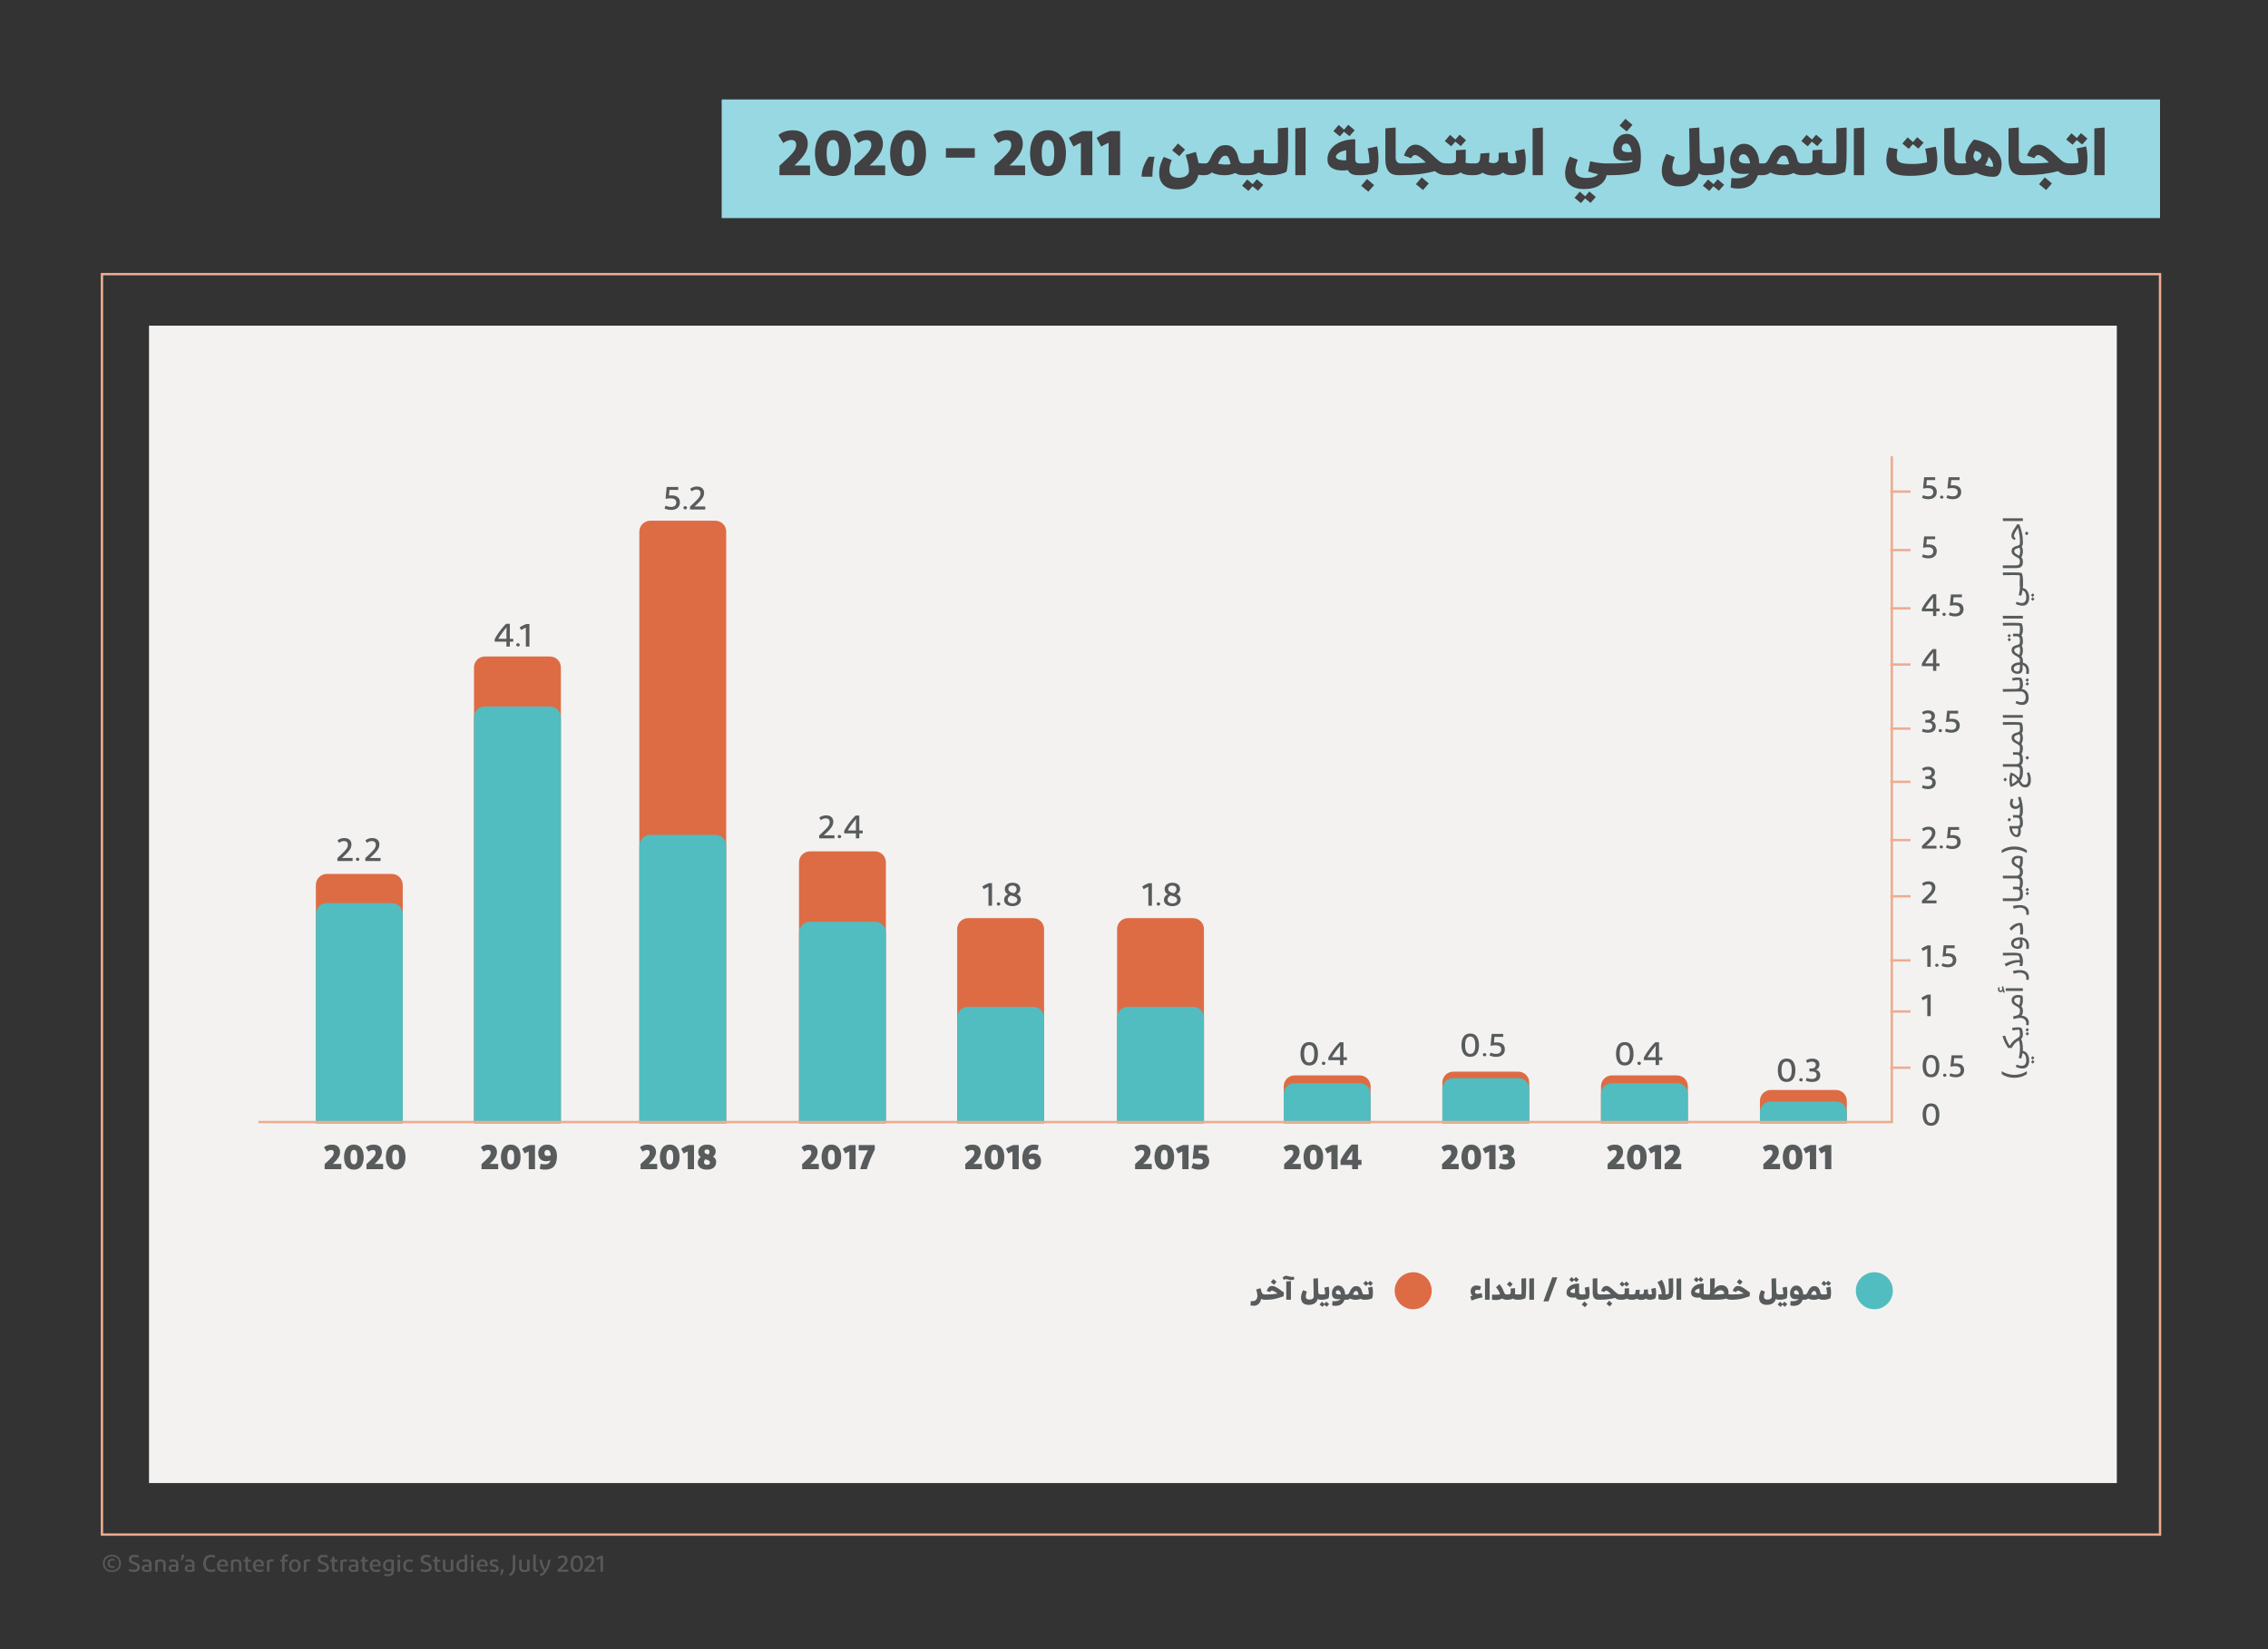 <svg xmlns="http://www.w3.org/2000/svg" viewBox="0 0 956.88 695.87" style="enable-background:new 0 0 956.88 695.87" xml:space="preserve"><rect x="0" y="0" width="956.88" height="695.87" fill="#333333" stroke="none"/><style>.st0{fill:#f3f2f1}.st1{fill:none;stroke:#edac8f;stroke-miterlimit:10}.st2{fill:#585b5c}.st3{fill:#dd6c45}.st4{fill:#51bdc0}.st6{fill:#58595b}.st7{fill:#414042}</style><g id="Layer_2"><path class="st0" d="M62.87 137.42H893.1v488.4H62.87z"/><path class="st1" d="M43.01 115.68h868.32v531.88H43.01z"/></g><g id="Layer_1"><path class="st0" d="m885.25 625.68-.01.01.01-.01zM886.7 625.21zM887.3 625.23l.01-.02.06.01-.04.02-.02.02c.01.02.02.03.03.04l.01-.02c0-.01.01-.03.01-.03l.11.01c.01 0 .01.01.02.01 0-.01.01-.03 0-.04 0-.01-.01-.02-.01-.02-.1.04-.12-.04-.16-.1-.04-.07-.11 0-.15-.04l-.03.04-.02.11.18.01z"/><path class="st0" d="M887.01 625.18c0-.01.01-.02.01-.02h.04v.01c-.05.06-.06.08.02.02.06-.04-.02.09.05.04l.02-.11c-.09-.1-.17.03-.25.01v.05l.02.01c.02-.01.09.11.09-.01M886.7 625.21zM886.73 625.27c.05 0 .12.02.13-.04.01-.07.08.09.06-.02l-.02-.01c-.07-.1-.14-.06-.2.01.01.02.02.06.03.06M885.88 625.19c-.02-.01-.05.03-.08.05l.1.05.02.05.08-.07c-.04-.03-.08-.07-.12-.08M883.02 625.28c.01.02.03.04.05.06.02-.02.08-.01.07-.07-.01-.12-.11.05-.12-.05-.01.02-.09.04 0 .06M885.21 625.31v-.06c-.02-.03-.04-.08-.08-.05-.03.02-.02.08-.03.12.04-.02.07-.07.11-.01M883.62 625.3c.03-.05.01-.12.08-.14-.05-.02-.08 0-.08.05-.02.07-.04.03-.06 0-.05.07.07.04.06.09M885.22 625.25z"/><path class="st0" d="M885.24 625.33c.01.01.03.02.04.02.01 0 .02-.03.02-.03l-.07-.12-.02.05c.04.02.07.04.03.08M885.22 625.25zM885.22 625.25z"/><path class="st2" d="M144.02 493.37h-7.05v-2.15l1.42-1.33c.9-.84 1.53-1.51 1.89-2 .36-.5.54-1 .54-1.5 0-.75-.37-1.12-1.11-1.12-.59 0-1.21.24-1.87.71l-1.14-1.85c.91-.74 2.02-1.11 3.32-1.11 1.11 0 1.97.27 2.56.82s.89 1.31.89 2.29c0 .87-.28 1.71-.84 2.53-.56.82-1.31 1.65-2.25 2.49H144v2.22zM151.2 493.14c-.54.27-1.17.41-1.89.41s-1.35-.14-1.9-.42c-.55-.28-.99-.66-1.3-1.15-.32-.49-.56-1.04-.71-1.66-.16-.62-.24-1.29-.24-2.02s.08-1.4.24-2.02c.16-.62.39-1.18.71-1.68.32-.5.75-.88 1.3-1.17.55-.28 1.18-.42 1.9-.42.95 0 1.74.25 2.38.74.64.5 1.09 1.13 1.35 1.9s.39 1.65.39 2.65c0 .74-.08 1.42-.24 2.03-.16.62-.39 1.17-.71 1.66s-.74.88-1.28 1.15zm-1.88-1.83c.3 0 .56-.09.76-.26s.35-.42.44-.74.15-.63.18-.94c.03-.31.04-.67.04-1.07s-.01-.76-.04-1.07c-.03-.31-.09-.63-.18-.96s-.24-.58-.44-.76-.46-.27-.76-.27c-.97 0-1.46 1.02-1.46 3.05 0 2.02.48 3.02 1.46 3.02zM161.66 493.37h-7.05v-2.15l1.42-1.33c.9-.84 1.53-1.51 1.89-2 .36-.5.54-1 .54-1.5 0-.75-.37-1.12-1.11-1.12-.59 0-1.21.24-1.87.71l-1.14-1.85c.91-.74 2.02-1.11 3.32-1.11 1.11 0 1.97.27 2.56.82s.89 1.31.89 2.29c0 .87-.28 1.71-.84 2.53-.56.82-1.31 1.65-2.25 2.49h3.62v2.22zM168.84 493.14c-.54.27-1.17.41-1.89.41s-1.35-.14-1.9-.42c-.55-.28-.99-.66-1.3-1.15-.32-.49-.56-1.04-.71-1.66-.16-.62-.24-1.29-.24-2.02s.08-1.4.24-2.02c.16-.62.39-1.18.71-1.68.32-.5.75-.88 1.3-1.17.55-.28 1.18-.42 1.9-.42.95 0 1.74.25 2.38.74.64.5 1.09 1.13 1.35 1.9s.39 1.65.39 2.65c0 .74-.08 1.42-.24 2.03-.16.62-.39 1.17-.71 1.66s-.74.88-1.28 1.15zm-1.89-1.83c.3 0 .56-.09.76-.26s.35-.42.44-.74.15-.63.18-.94c.03-.31.04-.67.04-1.07s-.01-.76-.04-1.07c-.03-.31-.09-.63-.18-.96s-.24-.58-.44-.76-.46-.27-.76-.27c-.97 0-1.46 1.02-1.46 3.05.01 2.02.49 3.02 1.46 3.02zM210.21 493.37h-7.05v-2.15l1.42-1.33c.9-.84 1.53-1.51 1.89-2 .36-.5.54-1 .54-1.5 0-.75-.37-1.12-1.11-1.12-.59 0-1.21.24-1.87.71l-1.14-1.85c.91-.74 2.02-1.11 3.32-1.11 1.11 0 1.97.27 2.56.82s.89 1.31.89 2.29c0 .87-.28 1.71-.84 2.53-.56.82-1.31 1.65-2.25 2.49h3.62v2.22zM217.39 493.14c-.54.27-1.17.41-1.89.41s-1.35-.14-1.9-.42c-.55-.28-.99-.66-1.3-1.15-.32-.49-.56-1.04-.71-1.66-.16-.62-.24-1.29-.24-2.02s.08-1.4.24-2.02c.16-.62.39-1.18.71-1.68.32-.5.75-.88 1.3-1.17.55-.28 1.18-.42 1.9-.42.95 0 1.74.25 2.38.74.64.5 1.09 1.13 1.35 1.9s.39 1.65.39 2.65c0 .74-.08 1.42-.24 2.03-.16.62-.39 1.17-.71 1.66s-.74.88-1.28 1.15zm-1.89-1.83c.3 0 .56-.09.76-.26s.35-.42.44-.74.15-.63.18-.94c.03-.31.04-.67.04-1.07s-.01-.76-.04-1.07c-.03-.31-.09-.63-.18-.96s-.24-.58-.44-.76-.46-.27-.76-.27c-.97 0-1.46 1.02-1.46 3.05.01 2.02.49 3.02 1.46 3.02zM225.72 493.37h-2.64v-7.48c-.54.23-1.11.53-1.71.88l-1.06-2c.87-.61 1.9-1.13 3.08-1.58h2.33v10.18zM229.96 493.55c-.86 0-1.6-.11-2.23-.33l.36-2.15c.58.16 1.13.24 1.67.24.74 0 1.3-.13 1.67-.4.38-.27.63-.7.77-1.28-.54.25-1.12.38-1.76.38-1.08 0-1.91-.31-2.49-.92-.58-.61-.86-1.43-.86-2.46 0-1.05.35-1.92 1.04-2.59.69-.68 1.61-1.02 2.74-1.02 1.31 0 2.33.43 3.03 1.28.71.85 1.06 2.03 1.06 3.54 0 .86-.08 1.62-.24 2.28s-.42 1.26-.79 1.79c-.36.53-.88.94-1.55 1.22s-1.48.42-2.42.42zm1.03-5.79c.48 0 .93-.08 1.37-.24-.07-1.51-.56-2.26-1.46-2.26-.36 0-.65.11-.86.33-.21.22-.32.56-.32 1.02 0 .36.11.65.32.85.2.2.52.3.95.3zM277.3 493.37h-7.05v-2.15l1.42-1.33c.9-.84 1.53-1.51 1.89-2 .36-.5.54-1 .54-1.5 0-.75-.37-1.12-1.11-1.12-.59 0-1.21.24-1.87.71l-1.14-1.85c.91-.74 2.02-1.11 3.32-1.11 1.11 0 1.97.27 2.56.82s.89 1.31.89 2.29c0 .87-.28 1.71-.84 2.53-.56.82-1.31 1.65-2.25 2.49h3.62v2.22zM284.47 493.14c-.54.27-1.17.41-1.89.41s-1.35-.14-1.9-.42c-.55-.28-.99-.66-1.3-1.15-.32-.49-.56-1.04-.71-1.66-.16-.62-.24-1.29-.24-2.02s.08-1.4.24-2.02c.16-.62.39-1.18.71-1.68.32-.5.75-.88 1.3-1.17.55-.28 1.18-.42 1.9-.42.95 0 1.74.25 2.38.74.64.5 1.09 1.13 1.35 1.9s.39 1.65.39 2.65c0 .74-.08 1.42-.24 2.03-.16.62-.39 1.17-.71 1.66s-.74.88-1.28 1.15zm-1.88-1.83c.3 0 .56-.09.76-.26s.35-.42.44-.74.15-.63.18-.94c.03-.31.04-.67.04-1.07s-.01-.76-.04-1.07c-.03-.31-.09-.63-.18-.96s-.24-.58-.44-.76-.46-.27-.76-.27c-.97 0-1.46 1.02-1.46 3.05 0 2.02.49 3.02 1.46 3.02zM292.81 493.37h-2.64v-7.48c-.54.23-1.11.53-1.71.88l-1.06-2c.87-.61 1.9-1.13 3.08-1.58h2.33v10.18zM298.22 493.55c-1.14 0-2.07-.26-2.77-.77-.7-.52-1.05-1.24-1.05-2.17 0-1 .42-1.77 1.26-2.3-.7-.53-1.05-1.26-1.05-2.21 0-.92.34-1.66 1.01-2.23.67-.57 1.55-.85 2.63-.85 1.23 0 2.16.26 2.77.8.61.53.92 1.22.92 2.05 0 .92-.37 1.65-1.12 2.18.89.59 1.33 1.34 1.33 2.26 0 1.01-.34 1.8-1.02 2.38s-1.66.86-2.91.86zm.11-2.03c.79 0 1.18-.33 1.18-.99 0-.31-.13-.56-.39-.73-.26-.17-.72-.36-1.39-.58-.01-.01-.03-.02-.05-.02s-.04 0-.04-.01c-.41.32-.61.72-.61 1.2 0 .35.12.63.35.83.24.2.55.3.95.3zm.36-4.38c.02.01.05.02.08.03.04.01.06.02.08.02.31-.33.47-.72.47-1.15 0-.66-.36-.99-1.09-.99-.3 0-.55.08-.73.24s-.27.38-.27.65c0 .31.1.55.31.71.21.15.59.32 1.15.49zM345.49 493.37h-7.05v-2.15l1.42-1.33c.9-.84 1.53-1.51 1.89-2 .36-.5.54-1 .54-1.5 0-.75-.37-1.12-1.11-1.12-.59 0-1.21.24-1.87.71l-1.14-1.85c.91-.74 2.02-1.11 3.32-1.11 1.11 0 1.97.27 2.56.82s.89 1.31.89 2.29c0 .87-.28 1.71-.84 2.53-.56.82-1.31 1.65-2.25 2.49h3.62v2.22zM352.67 493.14c-.54.27-1.17.41-1.89.41s-1.35-.14-1.9-.42c-.55-.28-.99-.66-1.3-1.15-.32-.49-.56-1.04-.71-1.66-.16-.62-.24-1.29-.24-2.02s.08-1.4.24-2.02c.16-.62.39-1.18.71-1.68.32-.5.75-.88 1.3-1.17.55-.28 1.18-.42 1.9-.42.95 0 1.74.25 2.38.74.64.5 1.09 1.13 1.35 1.9s.39 1.65.39 2.65c0 .74-.08 1.42-.24 2.03-.16.62-.39 1.17-.71 1.66s-.74.88-1.28 1.15zm-1.89-1.83c.3 0 .56-.09.76-.26s.35-.42.44-.74.15-.63.18-.94c.03-.31.04-.67.04-1.07s-.01-.76-.04-1.07c-.03-.31-.09-.63-.18-.96s-.24-.58-.44-.76-.46-.27-.76-.27c-.97 0-1.46 1.02-1.46 3.05 0 2.02.49 3.02 1.46 3.02zM361 493.37h-2.64v-7.48c-.54.23-1.11.53-1.71.88l-1.06-2c.87-.61 1.9-1.13 3.08-1.58H361v10.18zM365.73 493.37h-2.81c.84-2.94 1.94-5.59 3.31-7.95h-3.94v-2.23h6.78v1.96c-1.59 3.14-2.7 5.88-3.34 8.22zM414.3 493.37h-7.05v-2.15l1.42-1.33c.9-.84 1.53-1.51 1.89-2 .36-.5.54-1 .54-1.5 0-.75-.37-1.12-1.11-1.12-.59 0-1.21.24-1.87.71l-1.14-1.85c.91-.74 2.02-1.11 3.32-1.11 1.11 0 1.97.27 2.56.82s.89 1.31.89 2.29c0 .87-.28 1.71-.84 2.53-.56.82-1.31 1.65-2.25 2.49h3.62v2.22zM421.48 493.14c-.54.27-1.17.41-1.89.41s-1.35-.14-1.9-.42c-.55-.28-.99-.66-1.3-1.15-.32-.49-.56-1.04-.71-1.66-.16-.62-.24-1.29-.24-2.02s.08-1.4.24-2.02c.16-.62.39-1.18.71-1.68.32-.5.75-.88 1.3-1.17.55-.28 1.18-.42 1.9-.42.95 0 1.74.25 2.38.74.64.5 1.09 1.13 1.35 1.9s.39 1.65.39 2.65c0 .74-.08 1.42-.24 2.03-.16.62-.39 1.17-.71 1.66s-.74.88-1.28 1.15zm-1.89-1.83c.3 0 .56-.09.76-.26s.35-.42.44-.74.15-.63.18-.94c.03-.31.04-.67.04-1.07s-.01-.76-.04-1.07c-.03-.31-.09-.63-.18-.96s-.24-.58-.44-.76-.46-.27-.76-.27c-.97 0-1.46 1.02-1.46 3.05 0 2.02.49 3.02 1.46 3.02zM429.81 493.37h-2.64v-7.48c-.54.23-1.11.53-1.71.88l-1.06-2c.87-.61 1.9-1.13 3.08-1.58h2.33v10.18zM439.21 489.93c0 1.13-.33 2.02-.99 2.66-.66.64-1.59.96-2.78.96-1.25 0-2.25-.45-3-1.34-.74-.89-1.11-2.03-1.11-3.42 0-1.09.16-2.06.49-2.91.33-.85.87-1.54 1.61-2.07.75-.53 1.66-.8 2.73-.8.86 0 1.55.1 2.06.29l-.5 2.11c-.47-.12-.9-.18-1.3-.18-.69 0-1.22.17-1.6.51s-.63.86-.77 1.55a3.87 3.87 0 0 1 2.05-.56c.96 0 1.72.3 2.27.89.56.6.84 1.37.84 2.31zm-3.74 1.38c.35 0 .62-.11.81-.32.19-.21.28-.5.28-.86 0-.77-.43-1.15-1.3-1.15-.37 0-.81.11-1.3.32.05.65.21 1.14.46 1.49.25.35.6.52 1.05.52zM485.95 493.37h-7.05v-2.15l1.42-1.33c.9-.84 1.53-1.51 1.89-2 .36-.5.54-1 .54-1.5 0-.75-.37-1.12-1.11-1.12-.59 0-1.21.24-1.87.71l-1.14-1.85c.91-.74 2.02-1.11 3.32-1.11 1.11 0 1.97.27 2.56.82s.89 1.31.89 2.29c0 .87-.28 1.71-.84 2.53-.56.82-1.31 1.65-2.25 2.49h3.62v2.22zM493.13 493.14c-.54.27-1.17.41-1.89.41s-1.35-.14-1.9-.42c-.55-.28-.99-.66-1.3-1.15-.32-.49-.56-1.04-.71-1.66-.16-.62-.24-1.29-.24-2.02s.08-1.4.24-2.02c.16-.62.39-1.18.71-1.68.32-.5.75-.88 1.3-1.17.55-.28 1.18-.42 1.9-.42.95 0 1.74.25 2.38.74.64.5 1.09 1.13 1.35 1.9s.39 1.65.39 2.65c0 .74-.08 1.42-.24 2.03-.16.62-.39 1.17-.71 1.66s-.74.88-1.28 1.15zm-1.89-1.83c.3 0 .56-.09.76-.26s.35-.42.44-.74.15-.63.18-.94c.03-.31.04-.67.04-1.07s-.01-.76-.04-1.07c-.03-.31-.09-.63-.18-.96s-.24-.58-.44-.76-.46-.27-.76-.27c-.97 0-1.46 1.02-1.46 3.05 0 2.02.49 3.02 1.46 3.02zM501.46 493.37h-2.64v-7.48c-.54.23-1.11.53-1.71.88l-1.06-2c.87-.61 1.9-1.13 3.08-1.58h2.33v10.18zM505.9 493.55c-1.17 0-2.25-.26-3.23-.77l.73-2.06c.9.39 1.72.59 2.47.59.56 0 .96-.1 1.22-.3s.39-.53.39-.99c0-.78-.67-1.17-2-1.17-.75 0-1.51.09-2.27.26l.55-5.91h5.55v2.23h-3.53l-.12 1.27c.13-.01.34-.02.64-.02 1.29 0 2.26.29 2.9.87.64.58.96 1.38.96 2.4 0 1.14-.38 2.03-1.14 2.65s-1.81.95-3.12.95zM548.84 493.37h-7.05v-2.15l1.42-1.33c.9-.84 1.53-1.51 1.89-2 .36-.5.54-1 .54-1.5 0-.75-.37-1.12-1.11-1.12-.59 0-1.21.24-1.87.71l-1.14-1.85c.91-.74 2.02-1.11 3.32-1.11 1.11 0 1.97.27 2.56.82s.89 1.31.89 2.29c0 .87-.28 1.71-.84 2.53-.56.82-1.31 1.65-2.25 2.49h3.62v2.22zM556.02 493.14c-.54.27-1.17.41-1.89.41s-1.35-.14-1.9-.42c-.55-.28-.99-.66-1.3-1.15-.32-.49-.56-1.04-.71-1.66-.16-.62-.24-1.29-.24-2.02s.08-1.4.24-2.02c.16-.62.39-1.18.71-1.68.32-.5.75-.88 1.3-1.17.55-.28 1.18-.42 1.9-.42.95 0 1.74.25 2.38.74.64.5 1.09 1.13 1.35 1.9s.39 1.65.39 2.65c0 .74-.08 1.42-.24 2.03-.16.62-.39 1.17-.71 1.66s-.74.88-1.28 1.15zm-1.89-1.83c.3 0 .56-.09.76-.26s.35-.42.44-.74.15-.63.18-.94c.03-.31.04-.67.04-1.07s-.01-.76-.04-1.07c-.03-.31-.09-.63-.18-.96s-.24-.58-.44-.76-.46-.27-.76-.27c-.97 0-1.46 1.02-1.46 3.05.01 2.02.49 3.02 1.46 3.02zM564.35 493.37h-2.64v-7.48c-.54.23-1.11.53-1.71.88l-1.06-2c.87-.61 1.9-1.13 3.08-1.58h2.33v10.18zM572.95 489.43h1.47v2.15h-1.47v1.79h-2.47v-1.79h-4.91v-1.94c.55-1.13 1.25-2.3 2.11-3.5.86-1.2 1.73-2.25 2.62-3.16h2.65v6.45zm-2.32-3.84c-1 1.39-1.81 2.66-2.44 3.84h2.29v-.56c0-1 .05-2.09.15-3.28zM615.46 493.37h-7.05v-2.15l1.42-1.33c.9-.84 1.53-1.51 1.89-2 .36-.5.54-1 .54-1.5 0-.75-.37-1.12-1.11-1.12-.59 0-1.21.24-1.87.71l-1.14-1.85c.91-.74 2.02-1.11 3.32-1.11 1.11 0 1.97.27 2.56.82s.89 1.31.89 2.29c0 .87-.28 1.71-.84 2.53-.56.82-1.31 1.65-2.25 2.49h3.62v2.22zM622.64 493.14c-.54.27-1.17.41-1.89.41s-1.35-.14-1.9-.42c-.55-.28-.99-.66-1.3-1.15-.32-.49-.56-1.04-.71-1.66-.16-.62-.24-1.29-.24-2.02s.08-1.4.24-2.02c.16-.62.39-1.18.71-1.68.32-.5.75-.88 1.3-1.17.55-.28 1.18-.42 1.9-.42.95 0 1.74.25 2.38.74.64.5 1.09 1.13 1.35 1.9s.39 1.65.39 2.65c0 .74-.08 1.42-.24 2.03-.16.62-.39 1.17-.71 1.66s-.74.88-1.28 1.15zm-1.89-1.83c.3 0 .56-.09.76-.26s.35-.42.44-.74.15-.63.18-.94c.03-.31.04-.67.04-1.07s-.01-.76-.04-1.07c-.03-.31-.09-.63-.18-.96s-.24-.58-.44-.76-.46-.27-.76-.27c-.97 0-1.46 1.02-1.46 3.05 0 2.02.49 3.02 1.46 3.02zM630.97 493.37h-2.64v-7.48c-.54.23-1.11.53-1.71.88l-1.06-2c.87-.61 1.9-1.13 3.08-1.58h2.33v10.18zM638.11 492.78c-.72.52-1.65.77-2.81.77s-2.14-.22-2.96-.65l.65-2.05c.64.3 1.32.46 2.05.46.98 0 1.47-.36 1.47-1.09 0-.38-.14-.64-.43-.77s-.74-.19-1.34-.19h-.71v-2.18h.46c.54 0 .94-.07 1.21-.21.27-.14.41-.38.41-.74 0-.59-.42-.88-1.26-.88-.53 0-1.07.19-1.62.58l-1.05-1.87c.88-.64 1.93-.96 3.15-.96 1.09 0 1.94.24 2.54.72.6.48.9 1.13.9 1.95 0 1.04-.46 1.81-1.36 2.3 1.18.47 1.77 1.32 1.77 2.53.01 1.01-.35 1.76-1.07 2.28zM685.31 493.37h-7.05v-2.15l1.42-1.33c.9-.84 1.53-1.51 1.89-2 .36-.5.54-1 .54-1.5 0-.75-.37-1.12-1.11-1.12-.59 0-1.21.24-1.87.71l-1.14-1.85c.91-.74 2.02-1.11 3.32-1.11 1.11 0 1.97.27 2.56.82s.89 1.31.89 2.29c0 .87-.28 1.71-.84 2.53-.56.82-1.31 1.65-2.25 2.49h3.62v2.22zM692.49 493.14c-.54.27-1.17.41-1.89.41s-1.35-.14-1.9-.42c-.55-.28-.99-.66-1.3-1.15-.32-.49-.56-1.04-.71-1.66-.16-.62-.24-1.29-.24-2.02s.08-1.4.24-2.02c.16-.62.39-1.18.71-1.68.32-.5.75-.88 1.3-1.17.55-.28 1.18-.42 1.9-.42.95 0 1.74.25 2.38.74.64.5 1.09 1.13 1.35 1.9s.39 1.65.39 2.65c0 .74-.08 1.42-.24 2.03-.16.62-.39 1.17-.71 1.66s-.74.88-1.28 1.15zm-1.88-1.83c.3 0 .56-.09.76-.26s.35-.42.44-.74.15-.63.18-.94c.03-.31.04-.67.04-1.07s-.01-.76-.04-1.07c-.03-.31-.09-.63-.18-.96s-.24-.58-.44-.76-.46-.27-.76-.27c-.97 0-1.46 1.02-1.46 3.05 0 2.02.49 3.02 1.46 3.02zM700.83 493.37h-2.64v-7.48c-.54.23-1.11.53-1.71.88l-1.06-2c.87-.61 1.9-1.13 3.08-1.58h2.33v10.18zM709.35 493.37h-7.05v-2.15l1.42-1.33c.9-.84 1.53-1.51 1.89-2 .36-.5.54-1 .54-1.5 0-.75-.37-1.12-1.11-1.12-.59 0-1.21.24-1.87.71l-1.14-1.85c.91-.74 2.02-1.11 3.32-1.11 1.11 0 1.97.27 2.56.82s.89 1.31.89 2.29c0 .87-.28 1.71-.84 2.53-.56.82-1.31 1.65-2.25 2.49h3.62v2.22zM751.03 493.37h-7.05v-2.15l1.42-1.33c.9-.84 1.53-1.51 1.89-2 .36-.5.54-1 .54-1.5 0-.75-.37-1.12-1.11-1.12-.59 0-1.21.24-1.87.71l-1.14-1.85c.91-.74 2.02-1.11 3.32-1.11 1.11 0 1.97.27 2.56.82s.89 1.31.89 2.29c0 .87-.28 1.71-.84 2.53-.56.82-1.31 1.65-2.25 2.49h3.62v2.22zM758.21 493.14c-.54.27-1.17.41-1.89.41s-1.35-.14-1.9-.42c-.55-.28-.99-.66-1.3-1.15-.32-.49-.56-1.04-.71-1.66-.16-.62-.24-1.29-.24-2.02s.08-1.4.24-2.02c.16-.62.39-1.18.71-1.68.32-.5.75-.88 1.3-1.17.55-.28 1.18-.42 1.9-.42.95 0 1.74.25 2.38.74.64.5 1.09 1.13 1.35 1.9s.39 1.65.39 2.65c0 .74-.08 1.42-.24 2.03-.16.62-.39 1.17-.71 1.66s-.74.88-1.28 1.15zm-1.88-1.83c.3 0 .56-.09.76-.26s.35-.42.44-.74.15-.63.18-.94c.03-.31.04-.67.04-1.07s-.01-.76-.04-1.07c-.03-.31-.09-.63-.18-.96s-.24-.58-.44-.76-.46-.27-.76-.27c-.97 0-1.46 1.02-1.46 3.05 0 2.02.48 3.02 1.46 3.02zM766.24 493.37h-2.64v-7.48c-.54.23-1.11.53-1.71.88l-1.06-2c.87-.61 1.9-1.13 3.08-1.58h2.33v10.18zM772.64 493.37H770v-7.48c-.54.23-1.11.53-1.71.88l-1.06-2c.87-.61 1.9-1.13 3.08-1.58h2.33v10.18z"/><path class="st3" d="M169.92 473.99h-36.66V373.45c0-2.58 2.06-4.67 4.61-4.67h27.44c2.54 0 4.61 2.09 4.61 4.67v100.54z"/><path class="st4" d="M169.92 473.99h-36.66v-88.27c0-2.55 2.04-4.62 4.56-4.62h27.54c2.52 0 4.56 2.07 4.56 4.62v88.27z"/><path class="st3" d="M236.64 473.99h-36.66V281.63c0-2.55 2.06-4.61 4.61-4.61h27.44c2.54 0 4.61 2.06 4.61 4.61v192.36z"/><path class="st4" d="M236.64 473.99h-36.66V302.71c0-2.52 2.04-4.56 4.56-4.56h27.54c2.52 0 4.56 2.04 4.56 4.56v171.28z"/><path class="st3" d="M306.4 473.99h-36.66V224.34c0-2.55 2.06-4.61 4.61-4.61h27.44c2.54 0 4.61 2.06 4.61 4.61v249.65z"/><path class="st4" d="M306.41 473.99h-36.66V356.87c0-2.52 2.04-4.56 4.56-4.56h27.54c2.52 0 4.56 2.04 4.56 4.56v117.12z"/><path class="st2" d="M844.53 452.03c1.67 1.02 3.45 1.53 5.32 1.53 1.86 0 3.63-.51 5.3-1.53v1.21c-1.49 1.04-3.26 1.57-5.3 1.57-2.05 0-3.82-.52-5.32-1.57v-1.21zM856.11 447.51c0 1.09-.25 1.93-.74 2.51-.49.58-1.19.87-2.09.87-.91 0-1.85-.25-2.82-.74l.36-.9c.79.33 1.5.49 2.13.49 1.3 0 1.95-.82 1.95-2.47 0-.75-.14-1.38-.41-1.89-.27-.51-.67-.84-1.17-.99-.11.71-.29 1.48-.55 2.3l-1.09-.25c.35-1.22.53-2.43.53-3.63v-.14h1.24v.13c0 .14-.01.35-.02.64.81.14 1.45.56 1.94 1.27s.74 1.64.74 2.8zm.75-1.03.72-.83.75.7-.68.82-.79-.69zm.03 1.67.72-.83.75.7-.68.82-.79-.69z"/><path class="st2" d="M853.46 442.66c0 .1-.06.17-.18.24s-.27.09-.44.09c-.17 0-.32-.03-.44-.09s-.18-.14-.18-.24v-.23c0-1.46-.17-2.6-.5-3.41-.27.19-.51.35-.72.5s-.46.35-.74.6c-.28.25-.54.56-.78.93s-.5.77-.78 1.19h-1.4c-1.1-1.48-1.91-3.19-2.42-5.11h1.17a13.25 13.25 0 0 0 1.9 4.15c.26-.45.52-.85.8-1.2s.57-.66.9-.93c.33-.27.57-.46.72-.56.16-.11.4-.27.74-.49.06-.04.15-.1.26-.18.12-.08.2-.13.25-.17.05-.03.11-.08.19-.15s.14-.13.17-.18c.03-.05.07-.12.11-.2s.07-.16.09-.25.02-.19.02-.3v-.16h1.24v.19c0 .75-.25 1.32-.74 1.7.49.98.74 2.31.74 3.99v.27z"/><path class="st2" d="M853.46 436.48c0 .1-.06.17-.18.24-.12.06-.27.09-.44.09-.17 0-.32-.03-.44-.09s-.18-.14-.18-.24v-.06c0-.77-.1-1.4-.29-1.89-.06-.01-.15-.01-.27-.01-.85 0-1.69.11-2.52.34l-.25-1.06c.77-.19 1.53-.29 2.3-.29.65 0 1.2.07 1.64.21.42.73.63 1.64.63 2.72v.04zm1.09-1.86.72-.83.75.7-.68.82-.79-.69zm.03 1.67.72-.83.75.7-.68.82-.79-.69zM856 431.66c0 .31-.04.65-.11 1l-1.04-.12c.04-.19.06-.41.06-.65 0-.55-.13-1-.41-1.37-.27-.37-.6-.63-.99-.78-.39-.15-.82-.22-1.29-.22-.52 0-1.4.17-2.64.49l-.3-1.05c1.05-.27 1.69-.47 1.94-.58.67-.23 1-.78 1-1.63v-.31h1.24v.43c0 .74-.2 1.3-.61 1.68.98.1 1.75.41 2.31.95s.84 1.26.84 2.16z"/><path class="st2" d="M853.47 421.95c0 1.12-.22 2.04-.67 2.76.44.43.66.97.66 1.63v.11c0 .1-.06.17-.18.24-.12.06-.27.09-.44.09-.17 0-.32-.03-.44-.09s-.18-.14-.18-.24v-.17c0-.42-.13-.74-.38-.97-.25-.23-.71-.51-1.36-.84-.6-.32-1.05-.65-1.34-1s-.43-.81-.43-1.39c0-.67.26-1.21.77-1.61.51-.4 1.15-.6 1.92-.6.67 0 1.29.12 1.87.36.13.44.2 1.01.2 1.72zm-1.14-.22c0-.28-.02-.54-.05-.77-.28-.05-.52-.07-.73-.07-.52 0-.93.11-1.26.33-.32.22-.48.52-.48.9 0 .31.11.59.32.83s.62.51 1.22.83l.52.28c.31-.64.46-1.41.46-2.33zM845.18 416.19c.14.82.38 1.67.7 2.57l-.56.19c-.16-.39-.26-.66-.3-.81-.22.35-.54.52-.95.52-.35 0-.62-.11-.82-.34a1.26 1.26 0 0 1-.29-.84c0-.33.07-.64.22-.94l.54.22c-.09.24-.13.47-.13.67 0 .18.04.33.13.45s.21.17.37.17c.17 0 .32-.07.45-.2s.19-.33.19-.57c0-.06-.05-.39-.15-.98l.6-.11zm8.28.83v1.13h-7.17l-.11-1.13h7.28zM852.13 409.37c1.2 0 2.14.27 2.83.82.69.55 1.04 1.32 1.04 2.33 0 .31-.04.65-.11 1l-1.04-.12c.04-.19.06-.41.06-.65 0-.41-.08-.77-.23-1.07a1.82 1.82 0 0 0-.62-.72c-.26-.17-.55-.3-.85-.39-.31-.08-.63-.13-.99-.13-.61 0-1.49.15-2.63.46l-.32-1.16c.99-.24 1.94-.37 2.86-.37zM853.48 405.65c0 .76-.09 1.42-.27 1.98h-1.15c.09-.42.14-.93.17-1.53-.1-.02-.26-.02-.47-.02-1.56 0-3.37.58-5.42 1.74l-.6-1.06c2.05-1.09 3.96-1.64 5.74-1.64.16 0 .4.01.73.02-.07-.72-.25-1.34-.53-1.84-.42-.11-.97-.17-1.68-.17-.56 0-2.2.03-4.94.08l-.09-1.12c2.29-.04 3.84-.06 4.65-.06 1.14 0 2.11.14 2.9.43.63.95.96 2.02.96 3.19zM856.04 399.19c0 .45-.05.88-.16 1.3l-1.03-.12c.06-.32.09-.67.09-1.06 0-.86-.19-1.51-.56-1.94-.38-.43-.8-.68-1.28-.74.17.5.26 1.02.26 1.57 0 .79-.18 1.35-.55 1.68-.37.33-.88.5-1.55.5-.78 0-1.43-.21-1.96-.64s-.79-.98-.79-1.65c0-.75.34-1.37 1.01-1.83s1.57-.7 2.7-.7c1.22 0 2.16.31 2.83.93.65.62.99 1.52.99 2.7zm-3.82-1.4c0-.4-.05-.81-.14-1.22-.66.02-1.23.17-1.72.45s-.74.65-.74 1.12c0 .41.15.72.45.94.3.22.64.33 1 .33.38 0 .66-.12.86-.36.2-.25.29-.66.29-1.26zM853.58 392.73c0 .63-.04 1.16-.11 1.59h-1.21c.06-.61.09-1.19.09-1.75 0-.81-.09-1.52-.27-2.12-.63.1-1.22.34-1.75.69-.54.36-1.1.87-1.71 1.55l-.83-.82c1.37-1.59 2.82-2.39 4.35-2.39.31 0 .59.03.84.08.41.74.6 1.79.6 3.17zM852.13 381.94c1.2 0 2.14.27 2.83.82.69.55 1.04 1.32 1.04 2.33 0 .31-.04.65-.11 1l-1.04-.12c.04-.19.06-.41.06-.65 0-.41-.08-.77-.23-1.07a1.82 1.82 0 0 0-.62-.72c-.26-.17-.55-.3-.85-.39-.31-.08-.63-.13-.99-.13-.61 0-1.49.15-2.63.46l-.32-1.16c.99-.25 1.94-.37 2.86-.37zM852.21 377.37h1.24v.41c0 .91-.24 1.54-.72 1.9-.48.36-1.18.54-2.12.54h-5.56l-.09-1.14h5.46c.66 0 1.12-.12 1.39-.37s.4-.65.4-1.19v-.15z"/><path class="st2" d="M853.46 377.37c0 .1-.06.17-.18.24-.12.06-.27.09-.44.09-.17 0-.32-.03-.44-.09s-.18-.14-.18-.24v-.19c0-.78-.11-1.29-.33-1.54s-.55-.37-.99-.37h-1.56l-.08-1.08h1.54c.45 0 .83.04 1.11.13.2-.44.3-1.04.3-1.81v-.08h1.24v.24c0 .95-.2 1.69-.6 2.23.4.46.6 1.19.6 2.19v.28zm1.11-1.93.72-.83.75.7-.68.82-.79-.69zm.03 1.67.72-.83.75.7-.68.82-.79-.69z"/><path class="st2" d="M853.46 372.43c0 .1-.06.17-.18.24-.12.06-.27.09-.44.09-.17 0-.32-.03-.44-.09s-.18-.14-.18-.24v-.23c0-.35-.03-.64-.1-.85-.07-.21-.18-.37-.35-.46-.16-.1-.32-.16-.48-.18-.16-.02-.38-.04-.67-.04h-5.56l-.09-1.13h5.53c.62 0 1.06-.13 1.33-.4s.4-.71.4-1.34v-.11h1.24v.3c0 .94-.29 1.62-.87 2.04.58.37.87 1.12.87 2.27v.13z"/><path class="st2" d="M853.47 363.2c0 1.12-.22 2.04-.67 2.76.44.43.66.97.66 1.63v.11c0 .1-.06.17-.18.24-.12.06-.27.09-.44.09-.17 0-.32-.03-.44-.09s-.18-.14-.18-.24v-.17c0-.42-.13-.74-.38-.97-.25-.23-.71-.51-1.36-.84-.6-.32-1.05-.65-1.34-1s-.43-.81-.43-1.39c0-.67.26-1.21.77-1.61.51-.4 1.15-.6 1.92-.6.67 0 1.29.12 1.87.36.13.44.2 1.01.2 1.72zm-1.14-.22c0-.28-.02-.54-.05-.77-.28-.05-.52-.07-.73-.07-.52 0-.93.11-1.26.33-.32.22-.48.52-.48.9 0 .31.11.59.32.83s.62.51 1.22.83l.52.28c.31-.64.46-1.41.46-2.33zM849.84 358.45c-1.87 0-3.64.51-5.32 1.53v-1.21c1.49-1.04 3.27-1.57 5.32-1.57 2.04 0 3.81.52 5.3 1.57v1.21c-1.67-1.02-3.44-1.53-5.3-1.53zM853.46 347.11v.48c0 .93-.31 1.54-.94 1.82.05.44.07.86.07 1.24 0 .8-.13 1.43-.39 1.89-.26.46-.66.69-1.19.69-.97 0-1.76-.46-2.36-1.37-.61-.91-.91-2-.91-3.27h3.4c.4 0 .68-.1.84-.29.16-.19.24-.54.24-1.04v-.16h1.24zm-1.96 3.32c0-.26-.01-.53-.04-.82H848.91c.07.79.29 1.43.67 1.92.38.49.75.74 1.14.74.23 0 .42-.15.56-.46.15-.32.22-.77.22-1.38z"/><path class="st2" d="m846.93 345.97.76-.89.81.75-.73.88-.84-.74zm6.53 1.14c0 .1-.06.17-.18.24-.12.06-.27.09-.44.09-.17 0-.32-.03-.44-.09s-.18-.14-.18-.24v-.19c0-.78-.11-1.29-.33-1.54s-.55-.37-.99-.37h-1.56l-.08-1.08h1.54c.45 0 .83.04 1.11.13.2-.44.3-1.04.3-1.81v-.08h1.24v.24c0 .95-.2 1.69-.6 2.23.4.46.6 1.19.6 2.19v.28z"/><path class="st2" d="M853.46 342.17c0 .1-.06.17-.18.24-.12.06-.27.09-.44.09-.17 0-.32-.03-.44-.09s-.18-.14-.18-.24v-.23c0-.59-.02-1.11-.06-1.53-.47.63-1.08.94-1.84.94-.71 0-1.27-.21-1.69-.64-.41-.43-.62-.98-.62-1.66 0-.65.17-1.34.49-2.06l.95.33c-.22.57-.33 1.08-.33 1.53 0 .4.12.74.35 1.01.23.27.54.4.92.4.45 0 .82-.16 1.12-.46.3-.31.45-.62.45-.95 0-.31-.19-1.11-.58-2.41l1.06-.27c.38 1.09.64 2.08.79 2.95.15.87.23 1.84.23 2.9v.15zM845.2 329.03l.76-.89.81.75-.73.88-.84-.74zm10.82-3.19c.53 1 .8 2.09.8 3.29 0 1.04-.21 1.83-.62 2.36-.41.53-.98.79-1.7.79-.63 0-1.17-.17-1.62-.5-.45-.33-.87-.88-1.26-1.65a8.1 8.1 0 0 1-1.65 1.24c-.61.34-1.2.57-1.77.69-.27-.89-.41-1.91-.41-3.06 0-1.21.19-2.21.58-3.01a6.89 6.89 0 0 1 3.36 2.29c.34-.63.5-1.58.5-2.83v-.13h1.24v.37c0 .86-.08 1.56-.25 2.11a4.56 4.56 0 0 1-.85 1.55c.32.63.62 1.09.91 1.36.29.27.61.41.97.41.94 0 1.41-.74 1.41-2.21 0-.89-.18-1.8-.55-2.71l.91-.36zm-7.21 3.23c0 .54.06 1.11.19 1.72.88-.47 1.59-1.04 2.15-1.72-.48-.74-1.17-1.36-2.06-1.87-.19.59-.28 1.21-.28 1.87z"/><path class="st2" d="M853.46 325.32c0 .1-.06.17-.18.24-.12.06-.27.09-.44.09-.17 0-.32-.03-.44-.09s-.18-.14-.18-.24v-.23c0-.35-.03-.64-.1-.85-.07-.21-.18-.37-.35-.46-.16-.1-.32-.16-.48-.18-.16-.02-.38-.04-.67-.04h-5.56l-.09-1.13h5.53c.62 0 1.06-.13 1.33-.4s.4-.71.4-1.34v-.11h1.24v.3c0 .94-.29 1.62-.87 2.04.58.37.87 1.12.87 2.27v.13z"/><path class="st2" d="M853.46 320.58c0 .1-.06.17-.18.24-.12.06-.27.09-.44.09-.17 0-.32-.03-.44-.09s-.18-.14-.18-.24v-.19c0-.78-.11-1.29-.33-1.54s-.55-.37-.99-.37h-1.56l-.08-1.08h1.54c.45 0 .83.04 1.11.13.2-.44.3-1.04.3-1.81v-.08h1.24v.24c0 .95-.2 1.69-.6 2.23.4.46.6 1.19.6 2.19v.28zm1.06-.74.76-.89.81.75-.73.88-.84-.74z"/><path class="st2" d="M853.46 307.86c0 .69-.16 1.21-.49 1.54.34.56.5 1.24.5 2.02 0 .97-.21 1.8-.65 2.5.42.41.63.94.63 1.6v.11c0 .1-.06.17-.18.24-.12.06-.27.09-.44.09-.17 0-.32-.03-.44-.09s-.18-.14-.18-.24v-.17c0-.41-.12-.73-.38-.96s-.7-.52-1.36-.86c-.6-.32-1.05-.65-1.34-.99-.29-.34-.44-.8-.44-1.38 0-.59.2-1.05.6-1.39.4-.34 1.01-.61 1.81-.81.45-.1.74-.24.89-.41.15-.17.22-.45.22-.86v-.29h1.24v.35zm-1.14 3.45c0-.57-.1-1.04-.29-1.42l-.04.01c-.81.19-1.37.39-1.69.58-.32.19-.48.48-.48.86 0 .31.11.58.32.81.21.23.62.5 1.22.81l.55.3c.27-.61.41-1.26.41-1.95z"/><path class="st2" d="M853.46 307.53c0 .1-.06.17-.18.24-.12.06-.27.09-.44.09-.17 0-.32-.03-.44-.09s-.18-.14-.18-.24v-.1c0-.56-.06-1.07-.18-1.53-.64-.06-1.38-.08-2.23-.08-1.03 0-2.62.02-4.75.05l-.09-1.14c2.08-.02 3.6-.04 4.56-.04s1.67.02 2.14.05.89.11 1.29.23c.14.27.26.63.36 1.1.1.47.15.93.15 1.38v.08zM853.46 301.74v1.13h-8.4l-.09-1.13h8.49zM855.9 294.45c0 .97-.24 1.72-.72 2.24-.48.52-1.16.78-2.04.78-.85 0-1.78-.25-2.77-.75l.36-.93c.81.34 1.51.51 2.11.51 1.21 0 1.81-.68 1.81-2.05 0-.75-.19-1.35-.58-1.8-.39-.44-.89-.66-1.5-.66-.56 0-3.06.03-7.52.1l-.09-1.11 5.53-.08c.7-.01 1.16-.14 1.38-.39s.34-.69.34-1.34v-.11h1.24v.3c0 .72-.17 1.26-.5 1.6.92.1 1.64.46 2.17 1.1.52.63.78 1.49.78 2.59z"/><path class="st2" d="M853.46 288.86c0 .1-.06.17-.18.24-.12.06-.27.09-.44.09-.17 0-.32-.03-.44-.09s-.18-.14-.18-.24v-.06c0-.77-.1-1.4-.29-1.89-.06-.01-.15-.01-.27-.01-.85 0-1.69.11-2.52.34l-.25-1.06c.77-.19 1.53-.29 2.3-.29.65 0 1.2.07 1.64.21.42.73.63 1.64.63 2.72v.04zm1.09-1.86.72-.83.75.7-.68.82-.79-.69zm.03 1.66.72-.83.75.7-.68.82-.79-.69zM856.04 283.14c0 .45-.05.88-.16 1.3l-1.03-.12c.06-.32.09-.67.09-1.06 0-.8-.16-1.42-.49-1.85-.33-.43-.71-.69-1.14-.79.03.48.05.91.05 1.29 0 .91-.19 1.54-.56 1.9-.37.36-.89.54-1.54.54-.78 0-1.43-.21-1.96-.65-.52-.43-.79-.98-.79-1.66 0-.75.33-1.37 1-1.83.67-.47 1.57-.7 2.71-.7v-.81h1.24v.94c.84.18 1.48.57 1.92 1.16.44.6.66 1.38.66 2.34zm-3.83-1.53v-1.08c-.67 0-1.27.14-1.8.43s-.79.66-.79 1.14c0 .41.15.72.45.94.3.22.64.33 1 .33.38 0 .66-.13.85-.39s.29-.72.29-1.37z"/><path class="st2" d="M853.46 270.93c0 .69-.16 1.21-.49 1.54.34.56.5 1.24.5 2.02 0 .97-.21 1.8-.65 2.5.42.41.63.94.63 1.6v.11c0 .1-.06.17-.18.24-.12.06-.27.09-.44.09-.17 0-.32-.03-.44-.09s-.18-.14-.18-.24v-.17c0-.41-.12-.73-.38-.96s-.7-.52-1.36-.86c-.6-.32-1.05-.65-1.34-.99-.29-.34-.44-.8-.44-1.38 0-.59.2-1.05.6-1.39.4-.34 1.01-.61 1.81-.81.45-.1.74-.24.89-.41.15-.17.22-.45.22-.86v-.29h1.24v.35zm-1.14 3.45c0-.57-.1-1.04-.29-1.42l-.04.01c-.81.19-1.37.39-1.69.58-.32.19-.48.48-.48.86 0 .31.11.58.32.81.21.23.62.5 1.22.81l.55.3c.27-.61.41-1.26.41-1.95z"/><path class="st2" d="m846.94 268.32.72-.83.75.7-.68.82-.79-.69zm.04 1.66.72-.83.75.7-.68.82-.79-.69zm6.48.62c0 .1-.06.17-.18.24-.12.06-.27.09-.44.09-.17 0-.32-.03-.44-.09s-.18-.14-.18-.24v-.19c0-.78-.11-1.29-.33-1.54s-.55-.37-.99-.37h-1.56l-.08-1.08h1.54c.45 0 .83.04 1.11.13.2-.44.3-1.04.3-1.81v-.08h1.24v.24c0 .95-.2 1.69-.6 2.23.4.46.6 1.19.6 2.19v.28z"/><path class="st2" d="M853.46 265.66c0 .1-.06.17-.18.24-.12.06-.27.09-.44.09-.17 0-.32-.03-.44-.09s-.18-.14-.18-.24v-.1c0-.56-.06-1.07-.18-1.53-.64-.06-1.38-.08-2.23-.08-1.03 0-2.62.02-4.75.05l-.09-1.14c2.08-.02 3.6-.04 4.56-.04s1.67.02 2.14.05.89.11 1.29.23c.14.27.26.63.36 1.1.1.47.15.93.15 1.38v.08zM853.46 259.87V261h-8.4l-.09-1.13h8.49zM856.11 252.21c0 1.09-.25 1.93-.74 2.51-.49.58-1.19.87-2.09.87-.91 0-1.85-.25-2.82-.74l.36-.9c.79.33 1.5.49 2.13.49 1.3 0 1.95-.82 1.95-2.47 0-.75-.14-1.38-.41-1.89-.27-.51-.67-.84-1.17-.99-.11.71-.29 1.48-.55 2.3l-1.09-.25c.35-1.22.53-2.43.53-3.63v-.14h1.24v.13c0 .14-.01.35-.02.64.81.14 1.45.56 1.94 1.27s.74 1.65.74 2.8zm.75-1.02.72-.83.75.7-.68.82-.79-.69zm.03 1.66.72-.83.75.7-.68.82-.79-.69z"/><path class="st2" d="M853.46 247.37c0 .1-.06.17-.18.24-.12.06-.27.09-.44.09-.17 0-.32-.03-.44-.09s-.18-.14-.18-.24v-3h1.24v3z"/><path class="st2" d="M853.46 247.37c0 .1-.06.17-.18.24-.12.06-.27.09-.44.09-.17 0-.32-.03-.44-.09s-.18-.14-.18-.24v-3h1.24v3z"/><path class="st2" d="M853.46 244.37c0 .1-.06.17-.18.24-.12.06-.27.09-.44.09-.17 0-.32-.03-.44-.09s-.18-.14-.18-.24v-.1c0-.56-.06-1.07-.18-1.53-.64-.06-1.38-.08-2.23-.08-1.03 0-2.62.02-4.75.05l-.09-1.14c2.08-.02 3.6-.04 4.56-.04s1.67.02 2.14.05.89.11 1.29.23c.14.27.26.63.36 1.1.1.47.15.93.15 1.38v.08zM852.21 236.87h1.24v.41c0 .91-.24 1.54-.72 1.9-.48.36-1.18.54-2.12.54h-5.56l-.09-1.14h5.46c.66 0 1.12-.12 1.39-.37s.4-.65.4-1.19v-.15z"/><path class="st2" d="M853.46 229.1c0 .69-.16 1.21-.49 1.54.34.56.5 1.24.5 2.02 0 .97-.21 1.8-.65 2.5.42.41.63.94.63 1.6v.11c0 .1-.06.17-.18.24-.12.06-.27.09-.44.09-.17 0-.32-.03-.44-.09s-.18-.14-.18-.24v-.17c0-.41-.12-.73-.38-.96s-.7-.52-1.36-.86c-.6-.32-1.05-.65-1.34-.99-.29-.34-.44-.8-.44-1.38 0-.59.2-1.05.6-1.39.4-.34 1.01-.61 1.81-.81.45-.1.74-.24.89-.41.15-.17.22-.45.22-.86v-.29h1.24v.35zm-1.14 3.45c0-.57-.1-1.04-.29-1.42l-.04.01c-.81.19-1.37.39-1.69.58-.32.19-.48.48-.48.86 0 .31.11.58.32.81.21.23.62.5 1.22.81l.55.3c.27-.61.41-1.26.41-1.95z"/><path class="st2" d="M853.46 228.76c0 .1-.06.17-.18.24-.12.06-.27.09-.44.09-.17 0-.32-.03-.44-.09s-.18-.14-.18-.24v-.33c0-.75-.05-1.51-.15-2.3s-.2-1.39-.3-1.81-.23-.95-.39-1.58c-.12.2-.31.52-.59.96-.27.44-.47.75-.58.95s-.22.44-.33.73c-.11.29-.17.55-.17.78 0 .38.22.67.65.89l-.3.86c-.52-.21-.89-.46-1.12-.74-.23-.29-.34-.63-.34-1.04 0-.48.12-.98.36-1.48.24-.51.6-1.11 1.08-1.81.48-.7.82-1.25 1.03-1.66l.96.16c.05.24.21.76.48 1.55.27.8.5 1.66.67 2.59.18.93.27 1.96.27 3.09v.19zm.82-3.62.76-.89.81.75-.73.88-.84-.74zM853.46 218.71v1.13h-8.4l-.09-1.13h8.49zM148.77 363.33h-6.42v-1.23l1.7-1.61c.97-.92 1.67-1.66 2.09-2.22s.63-1.17.63-1.81c0-.5-.15-.88-.44-1.15s-.7-.4-1.24-.4c-.7 0-1.38.25-2.05.75l-.66-1.04c.83-.65 1.79-.98 2.87-.98.96 0 1.71.24 2.24.73.53.49.79 1.14.79 1.96 0 .86-.29 1.68-.86 2.47-.57.78-1.38 1.65-2.42 2.58l-.77.69h4.54v1.26zM151.57 362.82c-.17.41-.47.54-.92.41-.21-.06-.36-.17-.44-.33-.08-.16-.08-.34-.01-.54.15-.39.45-.53.9-.41.21.07.36.18.44.33.09.17.09.35.03.54zM160.55 363.33h-6.42v-1.23l1.7-1.61c.97-.92 1.67-1.66 2.09-2.22s.63-1.17.63-1.81c0-.5-.15-.88-.44-1.15s-.7-.4-1.24-.4c-.7 0-1.38.25-2.05.75l-.66-1.04c.83-.65 1.79-.98 2.87-.98.96 0 1.71.24 2.24.73.53.49.79 1.14.79 1.96 0 .86-.29 1.68-.86 2.47-.57.78-1.38 1.65-2.42 2.58l-.77.69h4.54v1.26z"/><path class="st3" d="M373.77 473.99h-36.66V363.87c0-2.55 2.06-4.61 4.61-4.61h27.44c2.54 0 4.61 2.06 4.61 4.61v110.12z"/><path class="st4" d="M373.77 473.99h-36.66V393.5c0-2.52 2.04-4.56 4.56-4.56h27.54c2.52 0 4.56 2.04 4.56 4.56v80.49z"/><path class="st3" d="M440.5 473.99h-36.66v-81.95c0-2.55 2.06-4.61 4.61-4.61h27.44c2.54 0 4.61 2.06 4.61 4.61v81.95z"/><path class="st4" d="M440.5 473.99h-36.66v-44.57c0-2.52 2.04-4.56 4.56-4.56h27.54c2.52 0 4.56 2.04 4.56 4.56v44.57z"/><path class="st2" d="M352.05 353.76h-6.42v-1.23l1.7-1.61c.97-.92 1.67-1.66 2.09-2.22s.63-1.17.63-1.81c0-.5-.15-.88-.44-1.15s-.7-.4-1.24-.4c-.7 0-1.38.25-2.05.75l-.66-1.04c.83-.65 1.79-.98 2.87-.98.96 0 1.71.24 2.24.73.53.49.79 1.14.79 1.96 0 .86-.29 1.68-.86 2.47-.57.78-1.38 1.65-2.42 2.58l-.77.69h4.54v1.26zM354.85 353.24c-.17.41-.47.54-.92.41-.21-.06-.36-.17-.44-.33-.08-.16-.08-.34-.01-.54.15-.39.45-.53.9-.41.21.07.36.18.44.33.09.17.1.35.03.54zM362.54 350.47h1.44v1.21h-1.44v2.08h-1.43v-2.08h-4.95v-1.09a28.86 28.86 0 0 1 4.81-6.44h1.57v6.32zm-1.33-4.9c-1.4 1.67-2.58 3.3-3.54 4.89h3.44v-2.5c0-.76.03-1.55.1-2.39zM486 382.2h-1.5v-8.01c-.71.32-1.37.66-1.98 1.02l-.63-1.12c.78-.51 1.7-.98 2.77-1.4H486v9.51zM489.43 381.69c-.17.41-.47.54-.92.41-.21-.06-.36-.17-.44-.33-.08-.16-.08-.34-.01-.54.15-.39.45-.53.9-.41.21.07.36.18.44.33.09.16.1.34.03.54zM494.57 382.37c-1 0-1.83-.23-2.49-.7-.66-.47-.99-1.12-.99-1.95 0-1.06.55-1.84 1.65-2.34-.91-.51-1.37-1.24-1.37-2.2 0-.8.3-1.45.91-1.94.61-.49 1.38-.73 2.31-.73 1.03 0 1.83.24 2.4.73.57.49.86 1.11.86 1.86 0 .96-.46 1.71-1.37 2.25 1.1.5 1.65 1.25 1.65 2.24 0 .85-.32 1.52-.97 2.02s-1.51.76-2.59.76zm.06-1.16c.58 0 1.06-.13 1.44-.4.37-.26.56-.63.56-1.11s-.18-.82-.55-1.05-1-.46-1.88-.69l-.29-.09c-.86.43-1.3 1.01-1.3 1.74 0 .5.2.89.59 1.17.39.29.87.43 1.43.43zm.15-4.41c.04.01.09.02.16.04s.13.04.18.05c.05.01.1.03.14.04.73-.45 1.09-1.04 1.09-1.74 0-.44-.16-.81-.48-1.08-.32-.28-.75-.42-1.28-.42-.5 0-.91.13-1.23.39s-.49.61-.49 1.04c0 .79.64 1.36 1.91 1.68z"/><path class="st3" d="M507.96 473.99H471.3v-81.95c0-2.55 2.06-4.61 4.61-4.61h27.44c2.54 0 4.61 2.06 4.61 4.61v81.95z"/><path class="st4" d="M507.96 473.99H471.3v-44.57c0-2.52 2.04-4.56 4.56-4.56h27.54c2.52 0 4.56 2.04 4.56 4.56v44.57z"/><path class="st3" d="M578.27 473.99h-36.66V458.4c0-2.54 2.06-4.61 4.61-4.61h27.44c2.54 0 4.61 2.06 4.61 4.61v15.59z"/><path class="st4" d="M578.27 473.99h-36.66v-12.33c0-2.52 2.04-4.56 4.56-4.56h27.54c2.52 0 4.56 2.04 4.56 4.56v12.33z"/><path class="st2" d="M418.54 382.19h-1.5v-8.01c-.71.32-1.37.66-1.98 1.02l-.63-1.12c.78-.51 1.7-.98 2.77-1.4h1.34v9.51zM421.98 381.68c-.17.41-.47.54-.92.41-.21-.06-.36-.17-.44-.33-.08-.16-.08-.34-.01-.54.15-.39.45-.53.9-.41.21.07.36.18.44.33.09.17.1.35.03.54zM427.14 382.36c-1 0-1.83-.23-2.49-.7-.66-.47-.99-1.12-.99-1.95 0-1.06.55-1.84 1.65-2.34-.91-.51-1.37-1.24-1.37-2.2 0-.8.3-1.45.91-1.94.61-.49 1.38-.73 2.31-.73 1.03 0 1.83.24 2.4.73.57.49.86 1.11.86 1.86 0 .96-.46 1.71-1.37 2.25 1.1.5 1.65 1.25 1.65 2.24 0 .85-.32 1.52-.97 2.02s-1.52.76-2.59.76zm.05-1.16c.58 0 1.06-.13 1.44-.4.37-.26.56-.63.56-1.11s-.18-.82-.55-1.05-1-.46-1.88-.69l-.29-.09c-.86.43-1.3 1.01-1.3 1.74 0 .5.2.89.59 1.17.39.29.87.43 1.43.43zm.15-4.41c.04.01.09.02.16.04s.13.04.18.05c.05.01.1.03.14.04.73-.45 1.09-1.04 1.09-1.74 0-.44-.16-.81-.48-1.08-.32-.28-.75-.42-1.28-.42-.5 0-.91.13-1.23.39s-.49.61-.49 1.04c0 .8.64 1.36 1.91 1.68zM552.38 449.6c-1.27 0-2.21-.45-2.8-1.36-.6-.91-.9-2.09-.9-3.56 0-.7.07-1.34.21-1.91.13-.58.34-1.09.62-1.55.28-.46.67-.82 1.15-1.08.48-.26 1.06-.39 1.72-.39 1.27 0 2.2.45 2.79 1.36s.89 2.1.89 3.57c0 .71-.06 1.35-.2 1.93-.13.58-.34 1.09-.62 1.54-.28.45-.67.81-1.15 1.06-.47.27-1.05.39-1.71.39zm0-1.26c1.42 0 2.12-1.22 2.12-3.66 0-2.45-.71-3.67-2.12-3.67-1.44 0-2.16 1.22-2.16 3.67.01 2.44.73 3.66 2.16 3.66zM559.13 448.92c-.16.41-.47.54-.92.41-.21-.06-.36-.17-.44-.33a.634.634 0 0 1-.01-.54c.15-.39.45-.53.9-.41.21.07.36.18.45.33s.08.34.02.54zM566.82 446.14h1.44v1.21h-1.44v2.08h-1.43v-2.08h-4.95v-1.09a28.86 28.86 0 0 1 4.81-6.44h1.57v6.32zm-1.33-4.89c-1.4 1.67-2.58 3.3-3.54 4.89h3.44v-2.5c0-.76.03-1.56.1-2.39z"/><path class="st3" d="M645.2 473.99h-36.66v-17.17c0-2.55 2.06-4.61 4.61-4.61h27.44c2.54 0 4.61 2.06 4.61 4.61v17.17z"/><path class="st4" d="M645.2 473.99h-36.66v-14.46c0-2.52 2.04-4.56 4.56-4.56h27.54c2.52 0 4.56 2.04 4.56 4.56v14.46z"/><path class="st2" d="M620.3 445.97c-1.27 0-2.21-.45-2.8-1.36-.6-.91-.9-2.09-.9-3.56 0-.7.07-1.34.2-1.91.14-.58.35-1.09.63-1.55.28-.46.66-.82 1.15-1.08.49-.26 1.06-.39 1.72-.39 1.27 0 2.2.45 2.8 1.36.59.91.89 2.1.89 3.57 0 .71-.07 1.35-.2 1.93-.13.58-.34 1.09-.62 1.54-.28.45-.67.81-1.15 1.06-.49.26-1.06.39-1.72.39zm0-1.26c1.42 0 2.13-1.22 2.13-3.66 0-2.45-.71-3.67-2.13-3.67-1.44 0-2.16 1.22-2.16 3.67 0 2.44.72 3.66 2.16 3.66zM627.04 445.29c-.17.41-.47.54-.92.41-.21-.06-.36-.17-.45-.33-.08-.16-.08-.34-.01-.54.14-.39.45-.53.9-.41.21.07.36.18.44.33.1.16.11.34.04.54zM631.22 445.97c-1.04 0-1.97-.21-2.8-.62l.45-1.16c.77.35 1.54.52 2.33.52.72 0 1.26-.17 1.63-.5s.55-.79.55-1.39c0-1.16-.82-1.74-2.48-1.74-.53 0-1.21.08-2.04.23l.48-5.02h4.87v1.25h-3.68l-.22 2.37c.45-.04.81-.06 1.1-.06 1.13 0 2 .26 2.6.77.6.52.9 1.24.9 2.18 0 .97-.33 1.75-.99 2.32s-1.55.85-2.7.85z"/><path class="st3" d="M712.12 473.99h-36.66V458.4c0-2.54 2.06-4.61 4.61-4.61h27.44c2.54 0 4.61 2.06 4.61 4.61v15.59z"/><path class="st4" d="M712.12 473.99h-36.66v-12.33c0-2.52 2.04-4.56 4.56-4.56h27.54c2.52 0 4.56 2.04 4.56 4.56v12.33z"/><path class="st2" d="M685.51 449.6c-1.27 0-2.21-.45-2.8-1.36-.6-.91-.9-2.09-.9-3.56 0-.7.07-1.34.21-1.91.13-.58.34-1.09.62-1.55.28-.46.67-.82 1.15-1.08.48-.26 1.06-.39 1.72-.39 1.27 0 2.2.45 2.79 1.36s.89 2.1.89 3.57c0 .71-.06 1.35-.2 1.93-.13.58-.34 1.09-.62 1.54-.28.45-.67.81-1.15 1.06-.48.26-1.05.39-1.71.39zm0-1.26c1.42 0 2.12-1.22 2.12-3.66 0-2.45-.71-3.67-2.12-3.67-1.44 0-2.16 1.22-2.16 3.67 0 2.44.72 3.66 2.16 3.66zM692.25 448.92c-.16.41-.47.54-.92.41-.21-.06-.36-.17-.44-.33a.634.634 0 0 1-.01-.54c.15-.39.45-.53.9-.41.21.07.36.18.45.33s.09.34.02.54zM699.94 446.14h1.44v1.21h-1.44v2.08h-1.43v-2.08h-4.95v-1.09a28.86 28.86 0 0 1 4.81-6.44h1.57v6.32zm-1.33-4.89c-1.4 1.67-2.58 3.3-3.54 4.89h3.44v-2.5c0-.76.04-1.56.1-2.39z"/><path class="st3" d="M779.19 473.99h-36.66v-9.45c0-2.55 2.06-4.61 4.61-4.61h27.44c2.55 0 4.61 2.06 4.61 4.61v9.45z"/><path class="st4" d="M779.19 473.99h-36.66v-4.61c0-2.52 2.04-4.56 4.56-4.56h27.54c2.52 0 4.56 2.04 4.56 4.56v4.61z"/><path class="st2" d="M753.79 456.55c-1.27 0-2.21-.45-2.8-1.36-.6-.91-.9-2.09-.9-3.56 0-.7.07-1.34.2-1.91.14-.58.34-1.09.63-1.55.28-.46.67-.82 1.15-1.08.49-.26 1.06-.39 1.72-.39 1.27 0 2.2.45 2.8 1.36.59.91.89 2.1.89 3.57 0 .71-.07 1.35-.2 1.93-.13.58-.34 1.09-.62 1.54-.28.45-.67.81-1.15 1.06-.48.26-1.06.39-1.72.39zm0-1.26c1.42 0 2.13-1.22 2.13-3.66 0-2.45-.71-3.67-2.13-3.67-1.44 0-2.16 1.22-2.16 3.67.01 2.44.73 3.66 2.16 3.66zM760.54 455.87c-.17.41-.47.54-.92.41-.21-.06-.36-.17-.44-.33-.08-.16-.08-.34-.01-.54.15-.39.45-.53.9-.41.21.07.36.18.44.33.09.16.09.34.03.54zM764.54 456.55c-1.03 0-1.92-.19-2.67-.58l.42-1.16c.61.32 1.32.48 2.13.48.64 0 1.14-.14 1.49-.43.35-.29.53-.71.53-1.27 0-.98-.73-1.47-2.18-1.47h-.86v-1.23h.7c.65 0 1.15-.14 1.49-.41.34-.27.51-.65.51-1.13 0-.45-.16-.8-.48-1.03s-.74-.35-1.25-.35c-.66 0-1.27.19-1.82.58l-.64-1.02c.77-.55 1.66-.82 2.68-.82.93 0 1.67.21 2.21.65.54.43.82 1.02.82 1.78 0 1.08-.49 1.83-1.46 2.27 1.21.4 1.82 1.18 1.82 2.34 0 .91-.31 1.6-.93 2.09-.63.46-1.46.71-2.51.71zM813.57 210.64c-.99 0-1.88-.2-2.67-.6l.43-1.11c.73.33 1.47.5 2.23.5.69 0 1.21-.16 1.56-.47.35-.32.53-.76.53-1.33 0-1.11-.79-1.67-2.36-1.67-.51 0-1.16.07-1.95.22l.46-4.79h4.65v1.19h-3.52l-.21 2.26c.43-.04.78-.05 1.06-.05 1.08 0 1.91.25 2.48.74.57.49.86 1.19.86 2.08 0 .93-.32 1.67-.95 2.21s-1.5.82-2.6.82zM819.89 209.99c-.16.39-.45.52-.88.39-.2-.05-.35-.16-.42-.31a.603.603 0 0 1-.01-.51c.14-.37.43-.5.86-.39.2.06.35.17.42.32.09.14.09.31.03.5zM823.88 210.64c-.99 0-1.88-.2-2.67-.6l.43-1.11c.73.33 1.47.5 2.23.5.69 0 1.21-.16 1.56-.47.35-.32.53-.76.53-1.33 0-1.11-.79-1.67-2.36-1.67-.51 0-1.16.07-1.95.22l.46-4.79h4.65v1.19h-3.52l-.21 2.26c.43-.04.78-.05 1.06-.05 1.08 0 1.91.25 2.48.74.57.49.86 1.19.86 2.08 0 .93-.32 1.67-.95 2.21s-1.5.82-2.6.82zM813.57 235.6c-.99 0-1.88-.2-2.67-.6l.43-1.11c.73.33 1.47.5 2.23.5.69 0 1.21-.16 1.56-.47.35-.32.53-.76.53-1.33 0-1.11-.79-1.67-2.36-1.67-.51 0-1.16.07-1.95.22l.46-4.79h4.65v1.19h-3.52l-.21 2.26c.43-.04.78-.05 1.06-.05 1.08 0 1.91.25 2.48.74.57.49.86 1.19.86 2.08 0 .93-.32 1.67-.95 2.21s-1.5.82-2.6.82zM816.93 279.94h1.38v1.15h-1.38v1.99h-1.36v-1.99h-4.73v-1.04c1.26-2.28 2.79-4.33 4.59-6.15h1.5v6.04zm-1.27-4.67c-1.34 1.6-2.46 3.16-3.38 4.67h3.28v-2.38c0-.73.04-1.49.1-2.29zM813.42 332.95c-.98 0-1.83-.18-2.55-.55l.4-1.11c.58.31 1.26.46 2.03.46.61 0 1.09-.14 1.43-.41s.51-.68.51-1.21c0-.94-.7-1.41-2.09-1.41h-.82v-1.18h.67c.62 0 1.09-.13 1.42-.39.32-.26.49-.62.49-1.08 0-.43-.15-.76-.46-.98-.31-.22-.71-.33-1.2-.33-.63 0-1.21.19-1.74.56l-.61-.98c.73-.52 1.59-.79 2.56-.79.89 0 1.59.21 2.11.62s.78.98.78 1.7c0 1.03-.46 1.75-1.39 2.17 1.16.38 1.74 1.12 1.74 2.24 0 .87-.3 1.53-.89 2s-1.39.67-2.39.67zM817.01 381.16h-6.13v-1.17l1.62-1.54c.93-.88 1.59-1.58 1.99-2.12.4-.54.6-1.12.6-1.73 0-.48-.14-.84-.42-1.1s-.67-.38-1.18-.38c-.67 0-1.32.24-1.96.72l-.63-.99c.8-.62 1.71-.93 2.74-.93.92 0 1.63.23 2.14.7.5.46.76 1.09.76 1.88 0 .82-.27 1.61-.82 2.36-.55.75-1.32 1.57-2.31 2.46l-.74.66h4.34v1.18zM814.56 428.79h-1.43v-7.65c-.68.31-1.31.63-1.89.98l-.6-1.07c.74-.49 1.62-.93 2.64-1.34h1.28v9.08zM814.71 475.04c-1.21 0-2.11-.43-2.68-1.3s-.86-2-.86-3.4c0-.67.06-1.28.19-1.83s.33-1.04.6-1.48a2.8 2.8 0 0 1 1.1-1.03c.46-.25 1.01-.37 1.64-.37 1.21 0 2.11.43 2.67 1.3.57.87.85 2 .85 3.41 0 .68-.06 1.29-.19 1.84s-.32 1.04-.59 1.48c-.27.43-.63.77-1.1 1.02s-.99.36-1.63.36zm0-1.21c1.35 0 2.03-1.17 2.03-3.49 0-2.34-.68-3.51-2.03-3.51-1.37 0-2.06 1.17-2.06 3.51.01 2.33.69 3.49 2.06 3.49zM816.93 256.8h1.38v1.15h-1.38v1.99h-1.36v-1.99h-4.73v-1.04c1.26-2.28 2.79-4.33 4.59-6.15h1.5v6.04zm-1.27-4.67c-1.34 1.6-2.46 3.16-3.38 4.67h3.28v-2.38c0-.74.04-1.5.1-2.29zM820.88 259.45c-.16.39-.45.52-.88.39-.2-.05-.35-.16-.42-.31a.603.603 0 0 1-.01-.51c.14-.37.43-.5.86-.39.2.06.35.17.42.32.09.14.09.31.03.5zM824.86 260.1c-.99 0-1.88-.2-2.67-.6l.43-1.11c.73.33 1.47.5 2.23.5.69 0 1.21-.16 1.56-.47.35-.32.53-.76.53-1.33 0-1.11-.79-1.67-2.36-1.67-.51 0-1.16.07-1.95.22l.46-4.79h4.65v1.19h-3.52l-.21 2.26c.43-.04.78-.05 1.06-.05 1.08 0 1.91.25 2.48.74.57.49.86 1.19.86 2.08 0 .93-.32 1.67-.95 2.21s-1.51.82-2.6.82zM813.42 309.17c-.98 0-1.83-.18-2.55-.55l.4-1.11c.58.31 1.26.46 2.03.46.61 0 1.09-.14 1.43-.41s.51-.68.51-1.21c0-.94-.7-1.41-2.09-1.41h-.82v-1.18h.67c.62 0 1.09-.13 1.42-.39.32-.26.49-.62.49-1.08 0-.43-.15-.76-.46-.98-.31-.22-.71-.33-1.2-.33-.63 0-1.21.19-1.74.56l-.61-.98c.73-.52 1.59-.79 2.56-.79.89 0 1.59.21 2.11.62s.78.98.78 1.7c0 1.03-.46 1.75-1.39 2.17 1.16.38 1.74 1.12 1.74 2.24 0 .87-.3 1.53-.89 2s-1.39.67-2.39.67zM819.28 308.52c-.16.39-.45.52-.88.39-.2-.05-.35-.16-.42-.31s-.08-.33-.01-.51c.14-.37.43-.5.86-.39.2.06.35.17.42.32.09.14.09.31.03.5zM823.27 309.17c-.99 0-1.88-.2-2.67-.6l.43-1.11c.73.33 1.47.5 2.23.5.69 0 1.21-.16 1.56-.47.35-.32.53-.76.53-1.33 0-1.11-.79-1.67-2.36-1.67-.51 0-1.16.07-1.95.22l.46-4.79h4.65v1.19h-3.52l-.21 2.26c.43-.04.78-.05 1.06-.05 1.08 0 1.91.25 2.48.74.57.49.86 1.19.86 2.08 0 .93-.32 1.67-.95 2.21-.64.55-1.51.82-2.6.82zM817.01 358.09h-6.13v-1.17l1.62-1.54c.93-.88 1.59-1.58 1.99-2.12.4-.54.6-1.12.6-1.73 0-.48-.14-.84-.42-1.1s-.67-.38-1.18-.38c-.67 0-1.32.24-1.96.72l-.63-.99c.8-.62 1.71-.93 2.74-.93.92 0 1.63.23 2.14.7.5.46.76 1.09.76 1.88 0 .82-.27 1.61-.82 2.36-.55.75-1.32 1.57-2.31 2.46l-.74.66h4.34v1.18zM819.7 357.6c-.16.39-.45.52-.88.39-.2-.05-.35-.16-.42-.31s-.08-.33-.01-.51c.14-.37.43-.5.86-.39.2.06.35.17.42.32.08.14.09.31.03.5zM823.67 358.25c-.99 0-1.88-.2-2.67-.6l.43-1.11c.73.33 1.47.5 2.23.5.69 0 1.21-.16 1.56-.47.35-.32.53-.76.53-1.33 0-1.11-.79-1.67-2.36-1.67-.51 0-1.16.07-1.95.22l.46-4.79h4.65v1.19h-3.52l-.21 2.26c.43-.04.78-.05 1.06-.05 1.08 0 1.91.25 2.48.74.57.49.86 1.19.86 2.08 0 .93-.32 1.67-.95 2.21-.64.55-1.5.82-2.6.82zM814.56 408h-1.43v-7.65c-.68.31-1.31.63-1.89.98l-.6-1.07c.74-.49 1.62-.93 2.64-1.34h1.28V408zM817.83 407.51c-.16.39-.45.52-.88.39-.2-.05-.35-.16-.42-.31s-.08-.33-.01-.51c.14-.37.43-.5.86-.39.2.06.35.17.42.32.09.14.1.31.03.5zM821.81 408.16c-.99 0-1.88-.2-2.67-.6l.43-1.11c.73.33 1.47.5 2.23.5.69 0 1.21-.16 1.56-.47.35-.32.53-.76.53-1.33 0-1.11-.79-1.67-2.36-1.67-.51 0-1.16.07-1.95.22l.46-4.79h4.65v1.19h-3.52l-.21 2.26c.43-.04.78-.05 1.06-.05 1.08 0 1.91.25 2.48.74.57.49.86 1.19.86 2.08 0 .93-.32 1.67-.95 2.21-.64.55-1.51.82-2.6.82zM814.71 454.58c-1.21 0-2.11-.43-2.68-1.3s-.86-2-.86-3.4c0-.67.06-1.28.19-1.83s.33-1.04.6-1.48a2.8 2.8 0 0 1 1.1-1.03c.46-.25 1.01-.37 1.64-.37 1.21 0 2.11.43 2.67 1.3.57.87.85 2 .85 3.41 0 .68-.06 1.29-.19 1.84s-.32 1.04-.59 1.48c-.27.43-.63.77-1.1 1.02s-.99.36-1.63.36zm0-1.21c1.35 0 2.03-1.17 2.03-3.49 0-2.34-.68-3.51-2.03-3.51-1.37 0-2.06 1.17-2.06 3.51.01 2.32.69 3.49 2.06 3.49zM821.16 453.93c-.16.39-.45.52-.88.39-.2-.05-.35-.16-.42-.31s-.08-.33-.01-.51c.14-.37.43-.5.86-.39.2.06.35.17.42.32.08.14.09.31.03.5zM825.13 454.58c-.99 0-1.88-.2-2.67-.6l.43-1.11c.73.33 1.47.5 2.23.5.69 0 1.21-.16 1.56-.47.35-.32.53-.76.53-1.33 0-1.11-.79-1.67-2.36-1.67-.51 0-1.16.07-1.95.22l.46-4.79H828v1.19h-3.52l-.21 2.26c.43-.04.78-.05 1.06-.05 1.08 0 1.91.25 2.48.74.57.49.86 1.19.86 2.08 0 .93-.32 1.67-.95 2.21-.63.54-1.49.82-2.59.82zM215.1 269.56h1.44v1.21h-1.44v2.08h-1.43v-2.08h-4.95v-1.09a28.86 28.86 0 0 1 4.81-6.44h1.57v6.32zm-1.33-4.89c-1.4 1.67-2.58 3.3-3.54 4.89h3.44v-2.5c0-.76.03-1.56.1-2.39zM219.23 272.34c-.17.41-.47.54-.92.41-.21-.06-.36-.17-.45-.33-.08-.16-.08-.34-.01-.54.14-.39.45-.52.9-.41.21.07.36.18.44.33.11.16.11.34.04.54zM223.36 272.85h-1.5v-8.01c-.71.32-1.37.66-1.98 1.02l-.63-1.12c.78-.51 1.7-.98 2.77-1.4h1.34v9.51zM283.16 215.17c-1.04 0-1.97-.21-2.8-.62l.45-1.16c.77.35 1.54.52 2.33.52.72 0 1.26-.17 1.63-.5.37-.33.55-.79.55-1.39 0-1.16-.83-1.74-2.48-1.74-.54 0-1.21.08-2.04.23l.48-5.02h4.87v1.25h-3.69l-.22 2.37c.45-.04.81-.06 1.11-.06 1.13 0 2 .26 2.6.77.6.52.9 1.24.9 2.18 0 .97-.33 1.75-.99 2.32-.65.57-1.55.85-2.7.85zM289.78 214.49c-.16.41-.47.54-.92.41-.21-.06-.36-.17-.44-.33s-.09-.34-.01-.54c.15-.39.45-.52.9-.41.21.07.36.18.45.33.08.17.08.34.02.54zM297.55 215h-6.42v-1.23l1.7-1.61c.97-.92 1.67-1.66 2.09-2.22s.63-1.17.63-1.81c0-.5-.14-.88-.44-1.15s-.71-.4-1.24-.4c-.7 0-1.38.25-2.05.75l-.65-1.04c.83-.65 1.79-.98 2.87-.98.96 0 1.71.24 2.23.73s.79 1.14.79 1.96c0 .86-.29 1.68-.86 2.47s-1.38 1.65-2.42 2.58l-.77.69h4.54V215z"/><path class="st1" d="M798.18 192.51v281.32M798.61 473.48H109M806.06 207.45h-8.52M806.06 232.12h-8.52M806.06 256.7h-8.52M806.06 280.42h-8.52M806.06 307.46h-8.52M806.06 329.92h-8.52M806.06 354.5h-8.52M806.06 378.22h-8.52M806.06 405.26h-8.52M806.06 426.83h-8.52M806.06 450.55h-8.52"/><path style="fill:#98d8e2" d="M304.48 41.97h606.85v50.06H304.48z"/><path class="st6" d="M49.98 657.11c.7.66 1.05 1.54 1.05 2.62s-.35 1.96-1.04 2.62-1.61 1-2.75 1-2.07-.33-2.77-1-1.05-1.54-1.05-2.62.35-1.96 1.05-2.62c.7-.66 1.62-1 2.76-1 1.14 0 2.05.33 2.75 1zm-4.99.47c-.55.54-.83 1.26-.83 2.16s.27 1.61.82 2.16c.55.54 1.29.81 2.24.81s1.69-.27 2.24-.81c.55-.54.82-1.26.82-2.16s-.27-1.61-.82-2.16c-.55-.54-1.29-.81-2.24-.81-.93-.01-1.67.26-2.23.81zm.44 2.14c0-.65.18-1.13.54-1.45.36-.32.81-.47 1.35-.47.37 0 .72.06 1.05.18l-.13.64a2.74 2.74 0 0 0-.82-.13c-.79 0-1.19.41-1.19 1.23 0 .81.39 1.22 1.17 1.22.29 0 .58-.04.84-.13l.13.64c-.35.12-.7.18-1.05.18-.54 0-.99-.16-1.35-.48-.36-.31-.54-.79-.54-1.43zM54.31 662.96l.21-.91c.68.25 1.32.38 1.92.38.98 0 1.47-.35 1.47-1.04 0-.36-.12-.63-.38-.8-.25-.18-.67-.36-1.26-.55-.64-.21-1.12-.46-1.44-.76-.32-.3-.48-.72-.48-1.25 0-.61.21-1.08.63-1.42s1-.5 1.76-.5c.66 0 1.26.11 1.82.33l-.21.87c-.56-.19-1.08-.28-1.54-.28-.9 0-1.36.32-1.36.96 0 .32.1.56.31.72.21.16.55.32 1.05.48.29.09.52.18.71.25.18.07.38.17.59.29.21.12.37.26.49.4s.21.32.29.53c.08.21.12.45.12.72 0 .65-.23 1.14-.7 1.47s-1.07.5-1.82.5c-.85 0-1.57-.13-2.18-.39zM63.95 662.89c-.55.31-1.26.46-2.11.46-.65 0-1.15-.14-1.5-.42-.35-.28-.52-.65-.52-1.1 0-.5.19-.88.55-1.15.37-.27.86-.4 1.47-.4.39 0 .75.04 1.09.11v-.42c0-.72-.4-1.08-1.2-1.08-.5 0-.96.08-1.38.25l-.21-.81c.48-.19 1.04-.29 1.68-.29.7 0 1.23.17 1.58.51.36.34.53.83.53 1.47v2.87zm-2.01-.3c.42 0 .75-.07 1-.21v-1.31a4.07 4.07 0 0 0-.96-.12c-.74 0-1.11.28-1.11.84-.01.54.35.8 1.07.8zM66.54 663.23H65.5v-4.72c.69-.31 1.43-.47 2.24-.47.71 0 1.26.17 1.63.51.38.34.56.81.56 1.42v3.26H68.9v-3.19c0-.77-.39-1.15-1.16-1.15-.44 0-.85.09-1.2.26v4.08zM75.26 662.89c-.55.31-1.26.46-2.11.46-.65 0-1.15-.14-1.5-.42-.35-.28-.52-.65-.52-1.1 0-.5.19-.88.55-1.15.37-.27.86-.4 1.47-.4.39 0 .75.04 1.09.11v-.42c0-.72-.4-1.08-1.2-1.08-.5 0-.96.08-1.38.25l-.21-.81c.48-.19 1.04-.29 1.68-.29.7 0 1.23.17 1.58.51.36.34.53.83.53 1.47v2.87zm-2.01-.3c.42 0 .75-.07 1-.21v-1.31a4.07 4.07 0 0 0-.96-.12c-.74 0-1.11.28-1.11.84-.01.54.35.8 1.07.8zM76.71 656.03h1.01c-.03.79-.34 1.59-.93 2.42h-.6c.31-.76.48-1.57.52-2.42zM82.08 662.89c-.55.31-1.26.46-2.11.46-.65 0-1.15-.14-1.5-.42-.35-.28-.52-.65-.52-1.1 0-.5.19-.88.55-1.15.37-.27.86-.4 1.47-.4.39 0 .75.04 1.09.11v-.42c0-.72-.4-1.08-1.2-1.08-.5 0-.96.08-1.38.25l-.21-.81c.48-.19 1.04-.29 1.68-.29.7 0 1.23.17 1.58.51.36.34.53.83.53 1.47v2.87zm-2.01-.3c.42 0 .75-.07 1-.21v-1.31a4.07 4.07 0 0 0-.96-.12c-.74 0-1.11.28-1.11.84-.01.54.35.8 1.07.8zM89.07 663.35c-1.06 0-1.88-.32-2.45-.96-.57-.64-.86-1.5-.86-2.59 0-1.11.28-2.01.85-2.68.57-.67 1.38-1.01 2.46-1.01.58 0 1.16.12 1.75.35l-.25.9c-.6-.21-1.1-.32-1.49-.32-.75 0-1.31.25-1.67.75-.36.5-.54 1.17-.54 2 0 .83.19 1.48.55 1.94.37.46.93.69 1.68.69.51 0 1.03-.13 1.55-.38l.22.91c-.52.27-1.12.4-1.8.4zM96.04 663c-.51.23-1.1.35-1.77.35-.83 0-1.49-.24-1.98-.71s-.73-1.12-.73-1.96c0-.79.22-1.42.67-1.92.44-.49 1.04-.74 1.79-.74.66 0 1.19.21 1.58.62.39.41.58.95.58 1.6 0 .19-.01.42-.04.67h-3.5c.1 1.04.68 1.56 1.74 1.56.5 0 1-.1 1.5-.31l.16.84zm-2.02-4.13c-.4 0-.71.12-.95.38s-.38.6-.43 1.04h2.52c.01-.04.01-.09.01-.16 0-.36-.1-.66-.29-.89s-.49-.37-.86-.37zM98.49 663.23h-1.04v-4.72c.69-.31 1.43-.47 2.24-.47.71 0 1.26.17 1.63.51.38.34.56.81.56 1.42v3.26h-1.04v-3.19c0-.77-.39-1.15-1.16-1.15-.44 0-.85.09-1.2.26v4.08zM106.06 663.25c-.27.07-.55.1-.83.1-1.11 0-1.66-.59-1.66-1.77v-2.6h-.74v-.82h.74V657l1.04-.05v1.21h1.28v.82h-1.28v2.59c0 .62.27.93.8.93.22 0 .42-.02.6-.07l.05.82zM111.17 663c-.51.23-1.1.35-1.77.35-.83 0-1.49-.24-1.98-.71s-.73-1.12-.73-1.96c0-.79.22-1.42.67-1.92.44-.49 1.04-.74 1.79-.74.66 0 1.19.21 1.58.62.39.41.58.95.58 1.6 0 .19-.01.42-.04.67h-3.5c.1 1.04.68 1.56 1.74 1.56.5 0 1-.1 1.5-.31l.16.84zm-2.02-4.13c-.4 0-.71.12-.95.38s-.38.6-.43 1.04h2.52c.01-.04.01-.09.01-.16 0-.36-.1-.66-.29-.89s-.49-.37-.86-.37zM112.62 658.52c.59-.32 1.31-.48 2.16-.48.27 0 .51.02.73.07l-.14.85c-.14-.05-.31-.07-.51-.07-.46 0-.86.09-1.19.26v4.08h-1.04v-4.71zM119.03 663.23v-4.25h-.74v-.82h.74v-.41c0-.57.14-1.02.42-1.35.28-.33.7-.49 1.26-.49.26 0 .57.04.92.12l-.17.8c-.27-.05-.47-.07-.59-.07-.53 0-.8.32-.8.97v.43h1.31v.82h-1.31v4.25h-1.04zM126.83 660.69c0 .81-.22 1.45-.65 1.93-.43.48-1.03.73-1.79.73-.75 0-1.35-.24-1.78-.73-.44-.48-.65-1.13-.65-1.93s.22-1.44.65-1.92c.43-.48 1.03-.73 1.78-.73.76 0 1.36.24 1.79.73s.65 1.12.65 1.92zm-3.82 0c0 .56.12 1 .35 1.33s.58.48 1.02.48c.46 0 .8-.16 1.03-.48s.34-.76.34-1.33c0-.56-.12-1-.35-1.32-.23-.32-.58-.48-1.03-.48-.45 0-.79.16-1.02.48-.22.33-.34.77-.34 1.32zM128.16 658.52c.59-.32 1.31-.48 2.16-.48.27 0 .51.02.73.07l-.14.85c-.14-.05-.31-.07-.51-.07-.46 0-.86.09-1.19.26v4.08h-1.04v-4.71zM134.05 662.96l.21-.91c.68.25 1.32.38 1.92.38.98 0 1.47-.35 1.47-1.04 0-.36-.12-.63-.38-.8-.25-.18-.67-.36-1.26-.55-.64-.21-1.12-.46-1.44-.76-.32-.3-.48-.72-.48-1.25 0-.61.21-1.08.63-1.42s1-.5 1.76-.5c.66 0 1.26.11 1.82.33l-.21.87c-.56-.19-1.08-.28-1.54-.28-.9 0-1.36.32-1.36.96 0 .32.1.56.31.72.21.16.55.32 1.05.48.29.09.52.18.71.25.18.07.38.17.59.29.21.12.37.26.49.4s.21.32.29.53c.08.21.12.45.12.72 0 .65-.23 1.14-.7 1.47s-1.07.5-1.82.5c-.84 0-1.57-.13-2.18-.39zM142.55 663.25c-.27.07-.55.1-.83.1-1.11 0-1.66-.59-1.66-1.77v-2.6h-.74v-.82h.74V657l1.04-.05v1.21h1.28v.82h-1.28v2.59c0 .62.27.93.8.93.22 0 .42-.02.6-.07l.05.82zM143.59 658.52c.59-.32 1.31-.48 2.16-.48.27 0 .51.02.73.07l-.14.85c-.14-.05-.31-.07-.51-.07-.46 0-.86.09-1.19.26v4.08h-1.04v-4.71zM151.2 662.89c-.55.31-1.26.46-2.11.46-.65 0-1.15-.14-1.5-.42-.35-.28-.52-.65-.52-1.1 0-.5.19-.88.55-1.15.37-.27.86-.4 1.47-.4.39 0 .75.04 1.09.11v-.42c0-.72-.4-1.08-1.2-1.08-.5 0-.96.08-1.38.25l-.21-.81c.48-.19 1.04-.29 1.68-.29.7 0 1.23.17 1.58.51.36.34.53.83.53 1.47v2.87zm-2.02-.3c.42 0 .75-.07 1-.21v-1.31a4.07 4.07 0 0 0-.96-.12c-.74 0-1.11.28-1.11.84 0 .54.36.8 1.07.8zM155.37 663.25c-.27.07-.55.1-.83.1-1.11 0-1.66-.59-1.66-1.77v-2.6h-.74v-.82h.74V657l1.04-.05v1.21h1.28v.82h-1.28v2.59c0 .62.27.93.8.93.22 0 .42-.02.6-.07l.05.82zM160.47 663c-.51.23-1.1.35-1.77.35-.83 0-1.49-.24-1.98-.71s-.73-1.12-.73-1.96c0-.79.22-1.42.67-1.92.44-.49 1.04-.74 1.79-.74.66 0 1.19.21 1.58.62.39.41.58.95.58 1.6 0 .19-.01.42-.04.67h-3.5c.1 1.04.68 1.56 1.74 1.56.5 0 1-.1 1.5-.31l.16.84zm-2.02-4.13c-.4 0-.71.12-.95.38s-.38.6-.43 1.04h2.52c.01-.04.01-.09.01-.16 0-.36-.1-.66-.29-.89s-.48-.37-.86-.37zM163.77 665.14c-.64 0-1.21-.1-1.71-.29l.22-.82c.44.17.92.25 1.44.25.45 0 .8-.1 1.04-.29.24-.19.36-.46.36-.81v-.42c-.34.17-.72.26-1.13.26-.74 0-1.32-.21-1.75-.63s-.64-1.01-.64-1.76c0-.79.24-1.42.72-1.89s1.12-.7 1.92-.7c.71 0 1.35.13 1.92.4v4.65c0 .65-.21 1.16-.63 1.51s-1.02.54-1.76.54zm-1.13-4.59c0 .5.13.89.39 1.18.26.29.62.43 1.09.43.38 0 .71-.09.99-.26v-2.85c-.3-.11-.6-.16-.88-.16-.49 0-.87.15-1.16.45-.29.29-.43.7-.43 1.21zM168.29 657.28c-.21 0-.37-.06-.48-.17a.61.61 0 0 1-.17-.45c0-.18.06-.32.17-.43s.27-.17.47-.17c.2 0 .35.05.47.17.11.11.17.25.17.43 0 .19-.06.34-.17.45-.11.11-.26.17-.46.17zm.52.88v5.07h-1.04v-5.07h1.04zM172.67 658.04c.56 0 1.06.1 1.51.3l-.21.81c-.42-.17-.84-.26-1.23-.26-.49 0-.88.16-1.15.48-.27.32-.41.77-.41 1.33 0 .59.14 1.03.42 1.34.28.31.69.46 1.23.46.39 0 .78-.09 1.18-.28l.19.82c-.41.21-.89.31-1.44.31-.84 0-1.48-.23-1.95-.7-.46-.46-.69-1.11-.69-1.93 0-.81.22-1.46.67-1.95.46-.48 1.08-.73 1.88-.73zM177.42 662.96l.21-.91c.68.25 1.32.38 1.92.38.98 0 1.47-.35 1.47-1.04 0-.36-.12-.63-.38-.8-.25-.18-.67-.36-1.26-.55-.64-.21-1.12-.46-1.44-.76-.32-.3-.48-.72-.48-1.25 0-.61.21-1.08.63-1.42s1-.5 1.76-.5c.66 0 1.26.11 1.82.33l-.21.87c-.56-.19-1.08-.28-1.54-.28-.9 0-1.36.32-1.36.96 0 .32.1.56.31.72.21.16.55.32 1.05.48.29.09.52.18.71.25.18.07.38.17.59.29.21.12.37.26.49.4s.21.32.29.53c.08.21.12.45.12.72 0 .65-.23 1.14-.7 1.47s-1.07.5-1.82.5c-.85 0-1.57-.13-2.18-.39zM185.92 663.25c-.27.07-.55.1-.83.1-1.11 0-1.66-.59-1.66-1.77v-2.6h-.74v-.82h.74V657l1.04-.05v1.21h1.28v.82h-1.28v2.59c0 .62.27.93.8.93.22 0 .42-.02.6-.07l.05.82zM191.25 662.87c-.67.32-1.43.48-2.27.48-1.4 0-2.11-.65-2.11-1.96v-3.23h1.04v3.23c0 .74.36 1.11 1.09 1.11.45 0 .86-.09 1.21-.27v-4.07h1.04v4.71zM197.12 662.93c-.52.28-1.16.42-1.91.42-.82 0-1.47-.23-1.95-.69-.48-.46-.72-1.08-.72-1.88 0-.83.24-1.5.73-2s1.15-.75 2-.75c.27 0 .54.04.81.12v-2.11l1.04-.05v6.94zm-3.52-2.19c0 .56.14.99.43 1.3.29.31.68.46 1.17.46.36 0 .66-.06.88-.19v-3.26c-.25-.11-.51-.16-.76-.16-.56 0-.99.16-1.28.48-.29.32-.44.78-.44 1.37zM199.29 657.28c-.21 0-.37-.06-.48-.17a.61.61 0 0 1-.17-.45c0-.18.06-.32.17-.43s.27-.17.47-.17c.2 0 .35.05.47.17.11.11.17.25.17.43 0 .19-.06.34-.17.45-.11.11-.26.17-.46.17zm.52.88v5.07h-1.04v-5.07h1.04zM205.61 663c-.51.23-1.1.35-1.77.35-.83 0-1.49-.24-1.98-.71s-.73-1.12-.73-1.96c0-.79.22-1.42.67-1.92.44-.49 1.04-.74 1.79-.74.66 0 1.19.21 1.58.62.39.41.58.95.58 1.6 0 .19-.01.42-.04.67h-3.5c.1 1.04.68 1.56 1.74 1.56.5 0 1-.1 1.5-.31l.16.84zm-2.03-4.13c-.4 0-.71.12-.95.38s-.38.6-.43 1.04h2.52c.01-.04.01-.09.01-.16 0-.36-.1-.66-.29-.89s-.48-.37-.86-.37zM210.09 658.31l-.12.83c-.57-.17-1.03-.25-1.38-.25-.62 0-.92.21-.92.62 0 .21.08.36.23.46.15.1.41.2.78.31.61.17 1.05.36 1.33.59.27.23.41.55.41.97 0 .49-.18.87-.55 1.12-.37.26-.86.38-1.47.38-.68 0-1.27-.1-1.78-.31l.15-.85c.55.21 1.09.31 1.61.31.31 0 .55-.06.73-.17.18-.11.27-.27.27-.47 0-.21-.09-.36-.26-.46-.17-.1-.5-.22-.98-.36-.49-.14-.86-.32-1.11-.55s-.39-.55-.39-.96c0-.48.17-.85.49-1.1.33-.26.79-.39 1.39-.39.61.01 1.14.1 1.57.28zM211.46 662.11h1c-.01.44-.09.89-.25 1.36s-.35.88-.56 1.23h-.6c.23-.81.36-1.68.41-2.59zM215.25 665.08l-.54-.79c.64-.38 1.08-.79 1.3-1.23s.33-1.13.33-2.06v-4.77h1.07v4.7c0 .79-.08 1.45-.24 1.96s-.39.93-.68 1.25-.7.63-1.24.94zM223.42 662.87c-.67.32-1.43.48-2.27.48-1.4 0-2.11-.65-2.11-1.96v-3.23h1.04v3.23c0 .74.36 1.11 1.09 1.11.45 0 .86-.09 1.21-.27v-4.07h1.04v4.71zM226.04 655.99v5.62c0 .31.05.53.14.67.1.14.26.21.48.21.12 0 .22-.01.3-.03l.08.81c-.19.05-.39.07-.59.07-.97 0-1.46-.58-1.46-1.73v-5.57l1.05-.05zM230.63 662.95c-.71 1.21-1.61 1.92-2.7 2.13l-.17-.87c.77-.15 1.36-.55 1.76-1.19-.56-.77-.99-1.54-1.3-2.3-.3-.76-.51-1.62-.61-2.56h1.05c.08.8.23 1.52.47 2.16.24.64.55 1.28.94 1.92.34-.67.61-1.32.8-1.93.19-.62.32-1.33.4-2.15h1.04c-.21 1.59-.76 3.18-1.68 4.79zM239.8 663.23h-4.53v-.87l1.2-1.14c.69-.65 1.18-1.17 1.47-1.57.29-.4.44-.83.44-1.28 0-.35-.1-.62-.31-.81-.21-.19-.5-.28-.87-.28-.49 0-.98.18-1.45.53l-.46-.73a3.19 3.19 0 0 1 2.02-.69c.68 0 1.2.17 1.58.51.37.34.56.81.56 1.39 0 .61-.2 1.19-.61 1.74-.4.55-.97 1.16-1.71 1.82l-.54.49h3.21v.89zM243.36 663.35c-.9 0-1.56-.32-1.98-.96-.42-.64-.63-1.48-.63-2.51 0-.49.05-.94.14-1.35.1-.41.24-.77.44-1.09s.47-.58.81-.76.75-.28 1.21-.28c.9 0 1.55.32 1.97.96.42.64.63 1.48.63 2.52 0 .5-.05.95-.14 1.36-.09.41-.24.77-.44 1.09-.2.32-.47.57-.81.75-.33.18-.73.27-1.2.27zm0-.89c1 0 1.5-.86 1.5-2.58 0-1.73-.5-2.59-1.5-2.59-1.01 0-1.52.86-1.52 2.59 0 1.72.51 2.58 1.52 2.58zM251.1 663.23h-4.53v-.87l1.2-1.14c.69-.65 1.18-1.17 1.47-1.57.29-.4.44-.83.44-1.28 0-.35-.1-.62-.31-.81-.21-.19-.5-.28-.87-.28-.49 0-.98.18-1.45.53l-.46-.73a3.19 3.19 0 0 1 2.02-.69c.68 0 1.2.17 1.58.51.37.34.56.81.56 1.39 0 .61-.2 1.19-.61 1.74-.4.55-.97 1.16-1.71 1.82l-.54.49h3.21v.89zM254.42 663.23h-1.06v-5.65c-.5.23-.97.47-1.4.72l-.44-.79c.55-.36 1.2-.69 1.95-.99h.94v6.71z"/><path class="st7" d="M341.76 73.92h-12.9v-3.94l2.61-2.44c1.65-1.53 2.8-2.75 3.45-3.66.66-.91.98-1.82.98-2.75 0-1.37-.67-2.05-2.02-2.05-1.07 0-2.21.43-3.41 1.3L328.39 57c1.66-1.35 3.69-2.02 6.07-2.02 2.03 0 3.6.5 4.69 1.5 1.09 1 1.64 2.39 1.64 4.19 0 1.59-.51 3.13-1.54 4.63s-2.4 3.01-4.12 4.55h6.63v4.07zM354.89 73.5c-.99.5-2.14.75-3.45.75s-2.47-.25-3.48-.76-1.8-1.21-2.38-2.11c-.58-.9-1.02-1.91-1.3-3.04-.29-1.13-.43-2.36-.43-3.69s.14-2.57.43-3.7c.29-1.14.72-2.16 1.3-3.06.58-.91 1.38-1.62 2.38-2.14s2.17-.78 3.48-.78c1.74 0 3.19.45 4.35 1.36 1.16.91 1.99 2.06 2.47 3.47.48 1.41.72 3.02.72 4.85 0 1.35-.14 2.59-.43 3.72-.29 1.13-.72 2.14-1.3 3.04-.59.9-1.37 1.6-2.36 2.09zm-3.45-3.35c.55 0 1.02-.16 1.39-.47.37-.31.64-.76.8-1.35.17-.58.28-1.16.33-1.72.06-.56.08-1.22.08-1.96s-.03-1.39-.08-1.96c-.05-.56-.17-1.15-.33-1.75-.17-.6-.43-1.06-.8-1.39-.37-.32-.83-.49-1.39-.49-1.77 0-2.66 1.86-2.66 5.57-.01 3.69.88 5.52 2.66 5.52zM373.46 73.92h-12.9v-3.94l2.61-2.44c1.65-1.53 2.8-2.75 3.45-3.66.66-.91.98-1.82.98-2.75 0-1.37-.67-2.05-2.02-2.05-1.07 0-2.21.43-3.41 1.3L360.09 57c1.66-1.35 3.69-2.02 6.07-2.02 2.03 0 3.6.5 4.69 1.5 1.09 1 1.64 2.39 1.64 4.19 0 1.59-.51 3.13-1.54 4.63s-2.4 3.01-4.12 4.55h6.63v4.07zM386.59 73.5c-.99.5-2.14.75-3.45.75s-2.47-.25-3.48-.76-1.8-1.21-2.38-2.11c-.58-.9-1.02-1.91-1.3-3.04-.29-1.13-.43-2.36-.43-3.69s.14-2.57.43-3.7c.29-1.14.72-2.16 1.3-3.06.58-.91 1.38-1.62 2.38-2.14s2.17-.78 3.48-.78c1.74 0 3.19.45 4.35 1.36 1.16.91 1.99 2.06 2.47 3.47.48 1.41.72 3.02.72 4.85 0 1.35-.14 2.59-.43 3.72-.29 1.13-.72 2.14-1.3 3.04-.59.9-1.37 1.6-2.36 2.09zm-3.46-3.35c.55 0 1.02-.16 1.39-.47.37-.31.64-.76.8-1.35.17-.58.28-1.16.33-1.72.06-.56.08-1.22.08-1.96s-.03-1.39-.08-1.96c-.05-.56-.17-1.15-.33-1.75-.17-.6-.43-1.06-.8-1.39-.37-.32-.83-.49-1.39-.49-1.77 0-2.66 1.86-2.66 5.57 0 3.69.89 5.52 2.66 5.52zM399.08 66.52v-3.97h12.2v3.97h-12.2zM432.5 73.92h-12.9v-3.94l2.61-2.44c1.65-1.53 2.8-2.75 3.45-3.66.66-.91.98-1.82.98-2.75 0-1.37-.67-2.05-2.02-2.05-1.07 0-2.21.43-3.41 1.3L419.13 57c1.66-1.35 3.69-2.02 6.07-2.02 2.03 0 3.6.5 4.69 1.5 1.09 1 1.64 2.39 1.64 4.19 0 1.59-.51 3.13-1.54 4.63s-2.4 3.01-4.12 4.55h6.63v4.07zM445.63 73.5c-.99.5-2.14.75-3.45.75s-2.47-.25-3.48-.76-1.8-1.21-2.38-2.11c-.58-.9-1.02-1.91-1.3-3.04-.29-1.13-.43-2.36-.43-3.69s.14-2.57.43-3.7c.29-1.14.72-2.16 1.3-3.06.58-.91 1.38-1.62 2.38-2.14s2.17-.78 3.48-.78c1.74 0 3.19.45 4.35 1.36 1.16.91 1.99 2.06 2.47 3.47.48 1.41.72 3.02.72 4.85 0 1.35-.14 2.59-.43 3.72-.29 1.13-.72 2.14-1.3 3.04-.58.9-1.37 1.6-2.36 2.09zm-3.45-3.35c.55 0 1.02-.16 1.39-.47.37-.31.64-.76.8-1.35.17-.58.28-1.16.33-1.72.06-.56.08-1.22.08-1.96s-.03-1.39-.08-1.96c-.05-.56-.17-1.15-.33-1.75-.17-.6-.43-1.06-.8-1.39-.37-.32-.83-.49-1.39-.49-1.77 0-2.66 1.86-2.66 5.57 0 3.69.88 5.52 2.66 5.52zM460.87 73.92h-4.83V60.25c-.98.43-2.02.96-3.13 1.61l-1.94-3.66c1.59-1.11 3.47-2.07 5.63-2.88h4.27v18.6zM472.57 73.92h-4.83V60.25c-.98.43-2.02.96-3.13 1.61l-1.94-3.66c1.59-1.11 3.47-2.07 5.63-2.88h4.27v18.6zM486.19 74.56h-4.52c0-1.5.3-3.01.9-4.53.6-1.53 1.3-2.82 2.09-3.9h2.47a46.9 46.9 0 0 0-.94 8.43zM496.53 79.91c-2.4 0-4.25-.6-5.53-1.8-1.29-1.2-1.93-2.88-1.93-5.05 0-2.2.65-4.48 1.94-6.85l3.38 1.33c-.67 1.61-1 2.96-1 4.05 0 1.13.31 1.98.94 2.55.63.57 1.62.86 2.97.86 1.29 0 2.34-.26 3.13-.79s1.19-1.23 1.19-2.12c0-1.52-.46-3.75-1.39-6.71l4.3-1.28c.61 2.18.98 3.73 1.11 4.66.7.15 1.38.22 2.02.22h.31v4.94h-.47c-.76 0-1.4-.06-1.91-.17-.42 1.98-1.41 3.5-2.95 4.56s-3.57 1.6-6.11 1.6zm.45-19.36 3 2.58-2.44 2.77-3-2.47 2.44-2.88z"/><path class="st7" d="M524.71 73.92c-1.5 0-2.7-.31-3.6-.94-1.33.65-2.77.97-4.33.97-2.27 0-4.1-.4-5.49-1.19-.89.78-1.91 1.16-3.08 1.16h-.22c-.28 0-.51-.24-.71-.72-.19-.48-.29-1.06-.29-1.75 0-.68.1-1.27.29-1.75.19-.48.43-.72.71-.72h.53c.18 0 .36-.03.54-.08.18-.06.34-.16.49-.31.15-.15.28-.29.39-.42.11-.13.24-.32.37-.57.14-.25.25-.46.33-.62s.2-.41.36-.73c.16-.32.27-.57.35-.74.7-1.37 1.48-2.42 2.33-3.16.85-.74 2.01-1.11 3.49-1.11 1.39 0 2.51.47 3.38 1.4.87.93 1.48 2.19 1.83 3.76.24 1.07.51 1.77.82 2.09.3.32.89.49 1.76.49h.61v4.94h-.86zm-7.43-4.46c.79 0 1.44-.07 1.94-.22-.3-1.28-.59-2.19-.89-2.73-.3-.55-.73-.82-1.3-.82-.61 0-1.12.21-1.53.62-.41.42-.96 1.32-1.66 2.7 1.01.3 2.16.45 3.44.45z"/><path class="st7" d="m530.76 80.49-2.3-1.89-1.75 1.97-2.69-2.22 2.19-2.61 2.3 1.97 1.75-2.05 2.72 2.33-2.22 2.5zm-5.19-6.57c-.28 0-.51-.24-.71-.72-.19-.48-.29-1.06-.29-1.75 0-.68.1-1.27.29-1.75.19-.48.43-.72.71-.72h.42c1.24 0 2.06-.13 2.47-.4.41-.27.61-.64.61-1.12v-4.05l4.1-.28v3.83c0 .68-.04 1.26-.11 1.72.91.2 1.96.31 3.16.31h.17v4.94h-.94c-1.87 0-3.35-.39-4.44-1.16-1.05.78-2.57 1.16-4.55 1.16h-.89z"/><path class="st7" d="M536.38 73.92c-.28 0-.51-.24-.71-.72-.19-.48-.29-1.06-.29-1.75 0-.68.1-1.27.29-1.75.19-.48.43-.72.71-.72h.22c1.02 0 1.86-.07 2.52-.22.04-.81.06-2.07.06-3.77 0-.63-.03-4.23-.08-10.82l4.35-.36v10.65c0 3.98-.24 6.67-.72 8.07-.68.37-1.61.69-2.77.97s-2.31.42-3.44.42h-.14zM550.83 73.92h-4.33V54.17l4.33-.36v20.11zM574.57 73.92h-1.75c-2.09 0-3.47-.71-4.13-2.14-.83.11-1.59.17-2.27.17-1.96 0-3.51-.39-4.65-1.16-1.14-.78-1.71-1.94-1.71-3.49 0-1.77.55-3.32 1.66-4.65 1.11-1.32 2.54-2.3 4.28-2.94 1.75-.64 3.67-.96 5.78-.96v8.21c0 .83.17 1.38.51 1.64.34.26.98.39 1.93.39h.33v4.93zm-5.24-16.45-2.3-1.89-1.75 1.97-2.69-2.22 2.19-2.61 2.3 1.97 1.75-2.05 2.72 2.33-2.22 2.5zm-2.08 10.18c.31 0 .55-.01.72-.03v-4.21c-1.31.2-2.37.58-3.16 1.14s-1.19 1.09-1.19 1.61c0 .43.32.78.96 1.07s1.52.42 2.67.42z"/><path class="st7" d="M574.57 73.92c-.28 0-.51-.24-.71-.72-.19-.48-.29-1.06-.29-1.75 0-.68.1-1.27.29-1.75.19-.48.43-.72.71-.72h.22c1.2 0 2.21-.09 3.02-.28-.07-2.09-.34-4.11-.8-6.07l4.02-.86c.37 1.7.55 3.54.55 5.52 0 2.16-.22 3.91-.67 5.24-.68.37-1.61.69-2.77.97s-2.31.42-3.44.42h-.13zm2.17 1.61 3 2.58-2.44 2.77-3-2.47 2.44-2.88zM591.46 68.98v4.94h-1.33c-2.03 0-3.48-.57-4.34-1.71-.86-1.14-1.29-2.77-1.29-4.9V54.17l4.33-.36v12.56c0 1.74.78 2.61 2.33 2.61h.3z"/><path class="st7" d="M591.46 73.92c-.28 0-.51-.24-.71-.72-.19-.48-.29-1.06-.29-1.75 0-.68.1-1.27.29-1.75.19-.48.43-.72.71-.72h1.28c3.92 0 6.86-.14 8.82-.42-2.13-2.09-3.61-3.13-4.44-3.13-.39 0-.71.09-.96.28-.25.19-.52.54-.82 1.05l-3-1.11c.57-1.61 1.26-2.78 2.07-3.51.8-.73 1.77-1.1 2.9-1.1.28 0 .56.03.86.08.3.06.61.16.93.3.32.15.61.28.85.4s.54.32.92.6.65.49.83.62.49.4.9.78c.42.38.7.63.85.76.15.13.45.42.9.86s.74.71.85.8c1.2 1.15 2.11 1.89 2.73 2.22.62.33 1.45.5 2.48.5h.39v4.94h-.55c-1 0-1.87-.13-2.62-.39s-1.51-.69-2.29-1.3c-4.16 1.13-8.64 1.69-13.45 1.69h-.43zm8.35.92 3 2.58-2.44 2.77-3-2.47 2.44-2.88z"/><path class="st7" d="m616.31 61.66-2.3-1.89-1.75 1.97-2.69-2.22 2.19-2.61 2.3 1.97 1.75-2.05 2.72 2.33-2.22 2.5zm-5.52 12.26c-.28 0-.51-.24-.71-.72-.19-.48-.29-1.06-.29-1.75 0-.68.1-1.27.29-1.75.19-.48.43-.72.71-.72h.42c1.24 0 2.06-.13 2.47-.4.41-.27.61-.64.61-1.12v-4.05l4.1-.28v3.83c0 .68-.04 1.26-.11 1.72.91.2 1.96.31 3.16.31h.17v4.94h-.94c-1.87 0-3.35-.39-4.44-1.16-1.05.78-2.57 1.16-4.55 1.16h-.89z"/><path class="st7" d="M637.89 73.95c-1.65 0-2.91-.4-3.8-1.19-.89.87-2.3 1.3-4.24 1.3-1.66 0-3.11-.4-4.33-1.19-.98.7-2.18 1.05-3.61 1.05h-.3c-.28 0-.51-.24-.71-.72-.19-.48-.29-1.06-.29-1.75 0-.68.1-1.27.29-1.75.19-.48.43-.72.71-.72h.72c.67 0 1.17-.17 1.51-.5.34-.33.55-.95.62-1.86l.14-1.83 3.83-.28-.11 2.11c-.02.59-.09 1.19-.22 1.8.57.28 1.2.42 1.89.42 1.54 0 2.3-.67 2.3-2.02v-2.3l3.86-.25v3.13c0 1.05.61 1.58 1.83 1.58.59 0 1.25-.1 1.97-.31-.04-.78-.3-2.42-.8-4.94l4.02-.86c.37 1.66.55 3.13.55 4.41 0 2.16-.22 3.91-.67 5.24-1.73.96-3.44 1.43-5.16 1.43zM650.95 73.92h-4.33V54.17l4.33-.36v20.11zM668.34 79.77c-2.61 0-4.59-.58-5.96-1.75s-2.05-2.82-2.05-4.96c0-2.09.65-4.42 1.94-6.99l3.38 1.33c-.67 1.83-1 3.27-1 4.33 0 2.24 1.53 3.36 4.6 3.36 2.48 0 4.15-.53 5.02-1.58-1.48-.3-2.89-.68-4.24-1.16l.86-4.3c2.59.63 5.08.94 7.46.94h.44v4.94h-.97c-.37 1.76-1.37 3.17-3.01 4.24-1.63 1.07-3.79 1.6-6.47 1.6zm2.71 5.85-2.3-1.89L667 85.7l-2.69-2.22 2.19-2.61 2.3 1.97 1.75-2.05 2.72 2.33-2.22 2.5z"/><path class="st7" d="M678.79 73.92c-.28 0-.51-.24-.71-.72-.19-.48-.29-1.06-.29-1.75 0-.68.1-1.27.29-1.75.19-.48.43-.72.71-.72h.5c4.57 0 7.7-.21 9.4-.64.02-.17.03-.43.03-.78v-.08c-.8.28-1.81.42-3.05.42-1.85 0-3.15-.4-3.91-1.21-.76-.8-1.14-1.92-1.14-3.34 0-1.89.55-3.5 1.64-4.84 1.09-1.34 2.44-2.01 4.05-2.01 1.74 0 3.17.84 4.3 2.51s1.69 4.02 1.69 7.03c0 2.68-.26 4.69-.78 6.02-2.26 1.24-6.28 1.86-12.06 1.86h-.67zm6.96-23.79 3 2.58-2.44 2.77-3-2.47 2.44-2.88zm1.55 14.11c.39 0 .78-.03 1.17-.08-.39-2.38-1.19-3.58-2.41-3.58-.63 0-1.09.21-1.4.62-.3.42-.46.89-.46 1.43s.24.94.71 1.21 1.27.4 2.39.4zM719.5 73.92c-1.15 0-2.07-.27-2.77-.8-.44 1.77-1.39 3.14-2.83 4.1-1.44.96-3.31 1.44-5.6 1.44-2.31 0-4.09-.58-5.32-1.75-1.24-1.16-1.86-2.82-1.86-4.96 0-2.09.65-4.42 1.94-6.99l3.52 1.33c-.67 1.79-1 3.28-1 4.46 0 1.05.28 1.82.83 2.29.55.47 1.44.71 2.66.71 1.18 0 2.13-.27 2.83-.8.7-.54 1.05-1.16 1.05-1.86 0-.13-.02-1.12-.06-2.97-.07-4.29-.15-8.94-.22-13.95l4.27-.36.19 12.06c.02 1.2.24 2.02.65 2.45.42.44 1.2.65 2.34.65h.31v4.94h-.93z"/><path class="st7" d="m725.19 80.49-2.3-1.89-1.75 1.97-2.69-2.22 2.19-2.61 2.3 1.97 1.75-2.05 2.72 2.33-2.22 2.5zm-4.74-6.57c-.28 0-.51-.24-.71-.72-.19-.48-.29-1.06-.29-1.75 0-.68.1-1.27.29-1.75.19-.48.43-.72.71-.72h.22c1.2 0 2.21-.09 3.02-.28-.07-2.09-.34-4.11-.8-6.07l4.02-.86c.37 1.7.55 3.54.55 5.52 0 2.16-.22 3.91-.67 5.24-.68.37-1.61.69-2.77.97s-2.31.42-3.44.42h-.13zM733.26 79.58c-1.04 0-2.06-.14-3.08-.42l.33-4.05c.61.09 1.29.14 2.02.14 1.39 0 2.54-.2 3.47-.61.92-.41 1.57-.87 1.94-1.39-.68.09-1.6.14-2.75.14-3.49 0-5.24-1.82-5.24-5.46 0-2.02.56-3.73 1.69-5.13s2.52-2.11 4.19-2.11c1.76 0 3.24.73 4.44 2.2s1.86 3.5 1.97 6.09h1.39v4.94h-1.97c-1.2 3.77-4 5.66-8.4 5.66zm3.58-10.6h1.55c-.06-.55-.19-1.11-.4-1.68s-.54-1.07-.97-1.53c-.43-.45-.91-.68-1.43-.68-.63 0-1.11.21-1.44.62-.33.42-.5.9-.5 1.46 0 1.21 1.06 1.81 3.19 1.81z"/><path class="st7" d="M760.35 73.92c-1.5 0-2.7-.31-3.6-.94-1.33.65-2.77.97-4.33.97-2.27 0-4.1-.4-5.49-1.19-.89.78-1.91 1.16-3.08 1.16h-.22c-.28 0-.51-.24-.71-.72-.19-.48-.29-1.06-.29-1.75 0-.68.1-1.27.29-1.75.19-.48.43-.72.71-.72h.53c.18 0 .36-.03.54-.08.18-.06.34-.16.49-.31.15-.15.28-.29.39-.42.11-.13.24-.32.37-.57.14-.25.25-.46.33-.62s.2-.41.36-.73c.16-.32.27-.57.35-.74.7-1.37 1.48-2.42 2.33-3.16.85-.74 2.01-1.11 3.49-1.11 1.39 0 2.51.47 3.38 1.4.87.93 1.48 2.19 1.83 3.76.24 1.07.51 1.77.82 2.09.3.32.89.49 1.76.49h.61v4.94h-.86zm-7.43-4.46c.79 0 1.44-.07 1.94-.22-.3-1.28-.59-2.19-.89-2.73-.3-.55-.73-.82-1.3-.82-.61 0-1.12.21-1.53.62-.41.42-.96 1.32-1.66 2.7 1.02.3 2.16.45 3.44.45z"/><path class="st7" d="m766.73 61.66-2.3-1.89-1.75 1.97-2.69-2.22 2.19-2.61 2.3 1.97 1.75-2.05 2.72 2.33-2.22 2.5zm-5.52 12.26c-.28 0-.51-.24-.71-.72-.19-.48-.29-1.06-.29-1.75 0-.68.1-1.27.29-1.75.19-.48.43-.72.71-.72h.42c1.24 0 2.06-.13 2.47-.4.41-.27.61-.64.61-1.12v-4.05l4.1-.28v3.83c0 .68-.04 1.26-.11 1.72.91.2 1.96.31 3.16.31h.17v4.94h-.94c-1.87 0-3.35-.39-4.44-1.16-1.05.78-2.57 1.16-4.55 1.16h-.89z"/><path class="st7" d="M772.03 73.92c-.28 0-.51-.24-.71-.72-.19-.48-.29-1.06-.29-1.75 0-.68.1-1.27.29-1.75.19-.48.43-.72.71-.72h.22c1.02 0 1.86-.07 2.52-.22.04-.81.06-2.07.06-3.77 0-.63-.03-4.23-.08-10.82l4.35-.36v10.65c0 3.98-.24 6.67-.72 8.07-.68.37-1.61.69-2.77.97s-2.31.42-3.44.42h-.14zM786.48 73.92h-4.33V54.17l4.33-.36v20.11zM805.67 74.2c-1.96 0-3.61-.16-4.94-.49s-2.34-.8-3.02-1.43c-.68-.63-1.17-1.31-1.44-2.05-.28-.74-.42-1.61-.42-2.61 0-1.5.35-3.3 1.05-5.41l3.69.72c-.24 1.24-.36 2.22-.36 2.94 0 .83.16 1.47.47 1.93.31.45.94.8 1.87 1.04.93.24 2.27.36 4.01.36 2.66 0 4.82-.24 6.46-.72-.04-1.63-.3-3.53-.78-5.71l4.46-.86c.42 1.87.64 3.71.64 5.52 0 1.87-.26 3.41-.78 4.63-2.19 1.43-5.83 2.14-10.91 2.14zm3.69-11.48-2.3-1.89-1.75 1.97-2.69-2.22 2.19-2.61 2.3 1.97 1.75-2.05 2.72 2.33-2.22 2.5zM827.24 68.98v4.94h-1.33c-2.03 0-3.48-.57-4.34-1.71-.86-1.14-1.29-2.77-1.29-4.9V54.17l4.33-.36v12.56c0 1.74.78 2.61 2.33 2.61h.3z"/><path class="st7" d="M841.05 74.61c-2.59 0-5.03-.59-7.32-1.77-1.55.72-3.46 1.08-5.71 1.08h-.78c-.28 0-.51-.24-.71-.72-.19-.48-.29-1.06-.29-1.75 0-.68.1-1.27.29-1.75.19-.48.43-.72.71-.72h.36c.7 0 1.38-.03 2.02-.08-.28-.67-.42-1.37-.42-2.11 0-2.61 1.2-5.24 3.61-7.9 2.07.3 3.98.9 5.74 1.82 1.76.92 3.18 2.12 4.28 3.62s1.65 3.12 1.65 4.88c0 1.55-.27 2.84-.8 3.87-.53 1.02-1.41 1.53-2.63 1.53zm-8.45-8.65c0 .87.46 1.59 1.39 2.16.67-.39 1.17-.8 1.5-1.23.33-.43.5-.82.5-1.15 0-1.07-.89-1.77-2.66-2.11-.49.85-.73 1.63-.73 2.33zm7.93 4.44c.24 0 .36-.12.36-.36 0-1.42-.64-2.74-1.91-3.94-.17 1.26-.67 2.46-1.5 3.61 1.36.46 2.38.69 3.05.69zM854.37 68.98v4.94h-1.33c-2.03 0-3.48-.57-4.34-1.71-.86-1.14-1.29-2.77-1.29-4.9V54.17l4.33-.36v12.56c0 1.74.78 2.61 2.33 2.61h.3z"/><path class="st7" d="M854.37 73.92c-.28 0-.51-.24-.71-.72-.19-.48-.29-1.06-.29-1.75 0-.68.1-1.27.29-1.75.19-.48.43-.72.71-.72h1.28c3.92 0 6.86-.14 8.82-.42-2.13-2.09-3.61-3.13-4.44-3.13-.39 0-.71.09-.96.28-.25.19-.52.54-.82 1.05l-3-1.11c.57-1.61 1.26-2.78 2.07-3.51.8-.73 1.77-1.1 2.9-1.1.28 0 .56.03.86.08.3.06.61.16.93.3.32.15.61.28.85.4s.54.32.92.6.65.49.83.62.49.4.9.78c.42.38.7.63.85.76.15.13.45.42.9.86s.74.71.85.8c1.2 1.15 2.11 1.89 2.73 2.22.62.33 1.45.5 2.48.5h.39v4.94h-.55c-1 0-1.87-.13-2.62-.39s-1.51-.69-2.29-1.3c-4.16 1.13-8.64 1.69-13.45 1.69h-.43zm8.34.92 3 2.58-2.44 2.77-3-2.47 2.44-2.88z"/><path class="st7" d="m878.47 61-2.3-1.89-1.75 1.97-2.69-2.22 2.19-2.61 2.3 1.97 1.75-2.05 2.72 2.33-2.22 2.5zm-4.77 12.92c-.28 0-.51-.24-.71-.72-.19-.48-.29-1.06-.29-1.75 0-.68.1-1.27.29-1.75.19-.48.43-.72.71-.72h.22c1.2 0 2.21-.09 3.02-.28-.07-2.09-.34-4.11-.8-6.07l4.02-.86c.37 1.7.55 3.54.55 5.52 0 2.16-.22 3.91-.67 5.24-.68.37-1.61.69-2.77.97s-2.31.42-3.44.42h-.13zM887.95 73.92h-4.33V54.17l4.33-.36v20.11z"/><path class="st3" d="M604.04 544.66c0 4.31-3.5 7.81-7.81 7.81s-7.81-3.5-7.81-7.81 3.5-7.81 7.81-7.81c4.32 0 7.81 3.5 7.81 7.81"/><path class="st4" d="M798.61 544.66c0 4.31-3.5 7.81-7.81 7.81s-7.81-3.5-7.81-7.81 3.5-7.81 7.81-7.81 7.81 3.5 7.81 7.81"/><path class="st2" d="M625.47 547.46c-1.63.31-3.17.76-4.63 1.36l-.51-1.68c.4-.18.71-.32.92-.4-.52-.41-.78-1.03-.78-1.87 0-.72.23-1.3.68-1.75s1.02-.67 1.69-.67c.63 0 1.3.14 2.01.43l-.45 1.58c-.49-.12-.87-.18-1.14-.18-.28 0-.52.07-.7.22s-.27.34-.27.57c0 .23.07.45.22.63.15.19.36.28.65.28.33 0 .98-.1 1.97-.3l.34 1.78zM628.49 548.47h-1.96v-8.93l1.96-.16v9.09zM635.53 548.47c-.74 0-1.3-.19-1.71-.56-.78.45-1.67.68-2.67.68-.69 0-1.25-.03-1.66-.09v-2.22c.74.03 1.28.05 1.63.05.76 0 1.36-.05 1.78-.16-.07-.2-.12-.35-.16-.45-.29-.8-.81-1.63-1.56-2.47l1.42-1.38c.31.32.59.68.84 1.07.25.4.43.71.53.93.1.23.23.55.4.97.23.58.42.96.56 1.14.14.18.38.27.73.27h.1v2.23h-.23z"/><path class="st2" d="M635.77 548.47c-.12 0-.23-.11-.32-.33s-.13-.48-.13-.79.04-.57.13-.79c.09-.22.2-.33.32-.33h.19c.56 0 .93-.06 1.12-.18s.28-.29.28-.51v-1.83l1.86-.12v1.73c0 .31-.02.57-.05.78.41.09.89.14 1.43.14h.08v2.23h-.43c-.84 0-1.51-.18-2.01-.53-.48.35-1.16.53-2.06.53h-.41zm1.1-7.78 1.35 1.17-1.1 1.25-1.35-1.12 1.1-1.3z"/><path class="st2" d="M640.66 548.47c-.12 0-.23-.11-.32-.33s-.13-.48-.13-.79.04-.57.13-.79c.09-.22.2-.33.32-.33h.1c.46 0 .84-.03 1.14-.1.02-.37.03-.94.03-1.71 0-.28-.01-1.92-.04-4.89l1.97-.16v4.82c0 1.8-.11 3.02-.33 3.65-.31.17-.73.31-1.25.44-.53.13-1.04.19-1.56.19h-.06zM647.2 548.47h-1.96v-8.93l1.96-.16v9.09zM654.91 539.02l2.13-.02-3.73 10.15-2.13.02 3.73-10.15zM667.47 548.47h-.79c-.95 0-1.57-.32-1.87-.97-.38.05-.72.08-1.03.08-.89 0-1.59-.18-2.1-.53-.51-.35-.77-.88-.77-1.58 0-.8.25-1.5.75-2.1s1.15-1.04 1.94-1.33c.79-.29 1.66-.43 2.62-.43v3.71c0 .38.08.62.23.74.15.12.45.18.87.18h.15v2.23zm-2.37-7.44-1.04-.85-.79.89-1.22-1 .99-1.18 1.04.89.79-.93 1.23 1.05-1 1.13zm-.94 4.6c.14 0 .25 0 .33-.01V543.71c-.59.09-1.07.26-1.43.51s-.54.49-.54.73c0 .19.14.35.43.48.29.14.69.2 1.21.2z"/><path class="st2" d="M667.47 548.47c-.12 0-.23-.11-.32-.33s-.13-.48-.13-.79.04-.57.13-.79c.09-.22.2-.33.32-.33h.1c.54 0 1-.04 1.37-.12-.03-.95-.16-1.86-.36-2.75l1.82-.39c.17.77.25 1.6.25 2.5 0 .98-.1 1.77-.3 2.37-.31.17-.73.31-1.25.44-.53.13-1.04.19-1.56.19h-.07zm.98.72 1.35 1.17-1.1 1.25-1.35-1.12 1.1-1.3zM675.11 546.23v2.23h-.6c-.92 0-1.57-.26-1.96-.77s-.58-1.25-.58-2.21v-5.95l1.96-.16v5.68c0 .79.35 1.18 1.05 1.18h.13z"/><path class="st2" d="M675.11 548.47c-.12 0-.23-.11-.32-.33s-.13-.48-.13-.79.04-.57.13-.79c.09-.22.2-.33.32-.33h.58c1.77 0 3.1-.06 3.99-.19-.96-.95-1.63-1.42-2.01-1.42-.18 0-.32.04-.43.12-.11.08-.24.24-.37.48l-1.36-.5c.26-.73.57-1.26.93-1.59.36-.33.8-.5 1.31-.5.12 0 .25.01.39.04.13.02.27.07.42.14.15.07.27.13.38.18.11.05.25.14.41.27.17.13.29.22.38.28.08.06.22.18.41.35.19.17.32.29.38.35.07.06.2.19.41.39.21.2.33.32.38.36.54.52.96.85 1.24 1s.66.23 1.12.23h.18v2.23h-.25c-.45 0-.85-.06-1.19-.18s-.68-.31-1.04-.59c-1.88.51-3.91.77-6.08.77h-.18zm3.78.41 1.35 1.17-1.1 1.25-1.36-1.12 1.11-1.3z"/><path class="st2" d="m686.35 542.92-1.04-.85-.79.89-1.22-1 .99-1.18 1.04.89.79-.93 1.23 1.05-1 1.13zm-2.49 5.55c-.12 0-.23-.11-.32-.33s-.13-.48-.13-.79.04-.57.13-.79c.09-.22.2-.33.32-.33h.19c.56 0 .93-.06 1.12-.18s.28-.29.28-.51v-1.83l1.86-.12v1.73c0 .31-.02.57-.05.78.41.09.89.14 1.43.14h.08v2.23h-.43c-.84 0-1.51-.18-2.01-.53-.48.35-1.16.53-2.06.53h-.41z"/><path class="st2" d="M696.11 548.48c-.74 0-1.32-.18-1.72-.54-.4.39-1.04.59-1.92.59-.75 0-1.4-.18-1.96-.54-.44.32-.99.48-1.63.48h-.14c-.12 0-.23-.11-.32-.33s-.13-.48-.13-.79.04-.57.13-.79c.09-.22.2-.33.32-.33h.33c.3 0 .53-.08.68-.23.16-.15.25-.43.28-.84l.06-.83 1.73-.12-.05.95c-.01.27-.04.54-.1.82.26.13.54.19.85.19.69 0 1.04-.3 1.04-.92v-1.04l1.74-.11v1.42c0 .48.28.71.83.71.27 0 .56-.05.89-.14-.02-.35-.14-1.1-.36-2.23l1.82-.39c.17.75.25 1.42.25 2 0 .98-.1 1.77-.3 2.37-.76.42-1.54.64-2.32.64zM701.88 548.53c-.81 0-1.54-.1-2.18-.31v-2.07c.4.04.86.07 1.38.08 0-1.36-.59-3.09-1.77-5.18l1.86-1.04c.49.91.87 1.81 1.13 2.69.26.88.39 1.84.39 2.87 0 .28-.01.5-.03.64.55-.04 1.01-.13 1.38-.28.04-.33.06-.7.06-1.09 0-.54-.05-2.3-.14-5.29l1.93-.16c.04 2.63.06 4.3.06 5.02 0 1.25-.17 2.27-.5 3.04-.97.71-2.16 1.08-3.57 1.08zM709.3 548.47h-1.96v-8.93l1.96-.16v9.09zM720.04 548.47h-.79c-.95 0-1.57-.32-1.87-.97-.38.05-.72.08-1.03.08-.89 0-1.59-.18-2.1-.53-.51-.35-.77-.88-.77-1.58 0-.8.25-1.5.75-2.1s1.15-1.04 1.94-1.33c.79-.29 1.66-.43 2.62-.43v3.71c0 .38.08.62.23.74.15.12.45.18.87.18h.15v2.23zm-2.37-7.44-1.04-.85-.79.89-1.22-1 .99-1.18 1.04.89.79-.93 1.23 1.05-1 1.13zm-.95 4.6c.14 0 .25 0 .33-.01V543.71c-.59.09-1.07.26-1.43.51s-.54.49-.54.73c0 .19.14.35.43.48.29.14.7.2 1.21.2z"/><path class="st2" d="M720.04 548.47c-.12 0-.23-.11-.32-.33s-.13-.48-.13-.79.04-.57.13-.79c.09-.22.2-.33.32-.33h1.2c.18-.43.26-1.08.26-1.94v-4.75l1.96-.16v2.48c0 .69-.08 1.38-.25 2.09.8-1.08 1.84-1.62 3.1-1.62.87 0 1.58.28 2.14.85.56.56.83 1.3.83 2.21 0 .28-.02.54-.05.76.35.05.69.08 1 .08h.45v2.23h-.39c-.78 0-1.44-.17-1.98-.51-.97.34-2.44.51-4.42.51h-3.85zm5.91-4.03c-.99 0-1.91.6-2.76 1.79h1c1.5 0 2.61-.1 3.33-.29-.04-.49-.21-.87-.49-1.12-.29-.25-.65-.38-1.08-.38z"/><path class="st2" d="M730.69 548.47c-.12 0-.23-.11-.32-.33s-.13-.48-.13-.79.04-.57.13-.79c.09-.22.2-.33.32-.33h.58c1.58 0 3.04-.12 4.39-.38-.07-.04-.17-.11-.31-.2-.14-.09-.24-.16-.29-.2l-.27-.18c-.12-.08-.21-.13-.27-.16s-.14-.08-.24-.14-.18-.1-.24-.13-.13-.06-.21-.09c-.08-.03-.16-.06-.22-.08-.06-.02-.13-.03-.19-.04-.07-.01-.13-.02-.19-.02-.3 0-.56.21-.78.62l-1.43-.5c.27-.72.58-1.25.95-1.58.36-.33.8-.5 1.31-.5s1.04.14 1.58.42c.54.28 1.17.69 1.89 1.23s1.24.91 1.56 1.1l-.14 1.64c-.29.04-.79.19-1.51.45-.71.25-1.55.48-2.52.68-.97.2-2.06.3-3.26.3h-.19zm3.16-8.75 1.36 1.17-1.1 1.25-1.35-1.12 1.09-1.3zM750.48 548.47c-.52 0-.94-.12-1.25-.36-.2.8-.63 1.42-1.28 1.86-.65.43-1.5.65-2.53.65-1.05 0-1.85-.26-2.41-.79s-.84-1.28-.84-2.25c0-.95.29-2 .88-3.16l1.59.6c-.3.81-.45 1.48-.45 2.02 0 .48.12.82.38 1.04.25.21.65.32 1.2.32.54 0 .96-.12 1.28-.36.32-.24.48-.52.48-.84 0-.06-.01-.51-.03-1.34-.03-1.94-.07-4.04-.1-6.31l1.93-.16.09 5.46c.01.54.11.91.29 1.11.19.2.54.29 1.06.29h.14v2.23h-.43z"/><path class="st2" d="m753.06 551.44-1.04-.85-.79.89-1.22-1 .99-1.18 1.04.89.79-.93 1.23 1.05-1 1.13zm-2.15-2.97c-.12 0-.23-.11-.32-.33s-.13-.48-.13-.79.04-.57.13-.79c.09-.22.2-.33.32-.33h.1c.54 0 1-.04 1.37-.12-.03-.95-.16-1.86-.36-2.75l1.82-.39c.17.77.25 1.6.25 2.5 0 .98-.1 1.77-.3 2.37-.31.17-.73.31-1.25.44-.53.13-1.04.19-1.56.19h-.07zM756.71 551.03c-.47 0-.93-.06-1.39-.19l.15-1.83c.28.04.58.06.92.06.63 0 1.15-.09 1.57-.28.42-.18.71-.39.88-.63-.31.04-.72.06-1.24.06-1.58 0-2.37-.82-2.37-2.47 0-.91.25-1.69.77-2.32.51-.63 1.14-.95 1.89-.95.79 0 1.46.33 2.01 1 .54.67.84 1.58.89 2.75h.63v2.23h-.89c-.57 1.71-1.83 2.57-3.82 2.57zm1.62-4.8h.7a3.1 3.1 0 0 0-.18-.76c-.1-.25-.24-.49-.44-.69-.2-.21-.41-.31-.65-.31-.29 0-.5.09-.65.28s-.23.41-.23.66c0 .55.48.82 1.45.82z"/><path class="st2" d="M768.96 548.47c-.68 0-1.22-.14-1.63-.43-.6.29-1.25.44-1.96.44-1.03 0-1.86-.18-2.48-.54-.4.35-.87.53-1.39.53h-.1c-.12 0-.23-.11-.32-.33s-.13-.48-.13-.79.04-.57.13-.79c.09-.22.2-.33.32-.33h.24c.08 0 .17-.01.25-.04.08-.03.15-.07.22-.14s.13-.13.18-.19c.05-.06.11-.14.17-.26.06-.11.11-.21.15-.28.04-.08.09-.19.16-.33s.12-.26.16-.33c.32-.62.67-1.09 1.05-1.43.38-.33.91-.5 1.58-.5.63 0 1.14.21 1.53.63.39.42.67.99.83 1.7.11.48.23.8.37.95.14.15.4.22.8.22h.28v2.23h-.41zm-3.36-2.02c.36 0 .65-.03.88-.1-.13-.58-.27-.99-.4-1.24s-.33-.37-.59-.37c-.28 0-.51.09-.69.28-.18.19-.43.6-.75 1.22.46.14.97.21 1.55.21z"/><path class="st2" d="m771.51 542.62-1.04-.85-.79.89-1.22-1 .99-1.18 1.04.89.79-.93 1.23 1.05-1 1.13zm-2.16 5.85c-.12 0-.23-.11-.32-.33s-.13-.48-.13-.79.04-.57.13-.79c.09-.22.2-.33.32-.33h.1c.54 0 1-.04 1.37-.12-.03-.95-.16-1.86-.36-2.75l1.82-.39c.17.77.25 1.6.25 2.5 0 .98-.1 1.77-.3 2.37-.31.17-.73.31-1.25.44-.53.13-1.04.19-1.56.19h-.07zM528.85 550.99c-.38 0-.81-.05-1.28-.15l.15-1.83c.2.03.41.05.63.05.75 0 1.3-.22 1.64-.66.34-.44.51-.97.51-1.6 0-.59-.17-1.48-.51-2.66l1.82-.56c.02.08.05.22.11.43a6 6 0 0 0 .12.45c.03.08.06.21.11.36.05.16.08.28.12.37.03.09.08.19.12.29.05.11.1.21.16.29.22.31.62.46 1.22.46h.3v2.23h-.45c-.65 0-1.16-.14-1.52-.41-.17.89-.52 1.6-1.05 2.13-.54.54-1.27.81-2.2.81z"/><path class="st2" d="M534.07 548.47c-.12 0-.23-.11-.32-.33s-.13-.48-.13-.79.04-.57.13-.79c.09-.22.2-.33.32-.33h.58c1.58 0 3.04-.12 4.39-.38-.07-.04-.17-.11-.31-.2-.14-.09-.24-.16-.29-.2l-.27-.18c-.12-.08-.21-.13-.27-.16s-.14-.08-.24-.14-.18-.1-.24-.13-.13-.06-.21-.09c-.08-.03-.16-.06-.22-.08-.06-.02-.13-.03-.19-.04-.07-.01-.13-.02-.19-.02-.3 0-.56.21-.78.62l-1.43-.5c.27-.72.58-1.25.95-1.58.36-.33.8-.5 1.31-.5s1.04.14 1.58.42c.54.28 1.17.69 1.89 1.23s1.24.91 1.56 1.1l-.14 1.64c-.29.04-.79.19-1.51.45-.71.25-1.55.48-2.52.68-.97.2-2.06.3-3.26.3h-.19zm3.16-8.75 1.36 1.17-1.1 1.25-1.35-1.12 1.09-1.3zM545.76 538.66l.41 1.03c-.4.32-.89.48-1.47.48-.28 0-.67-.07-1.14-.21-.48-.14-.8-.21-.97-.21-.3 0-.57.12-.8.38l-.66-.87c.42-.61.9-.92 1.46-.92.2 0 .59.08 1.16.24s.96.24 1.15.24c.33 0 .62-.06.86-.16zm-1.11 9.81h-1.96v-7.74l1.96-.16v7.9zM557.21 548.47c-.52 0-.94-.12-1.25-.36-.2.8-.63 1.42-1.28 1.86-.65.43-1.5.65-2.53.65-1.05 0-1.85-.26-2.41-.79s-.84-1.28-.84-2.25c0-.95.29-2 .88-3.16l1.59.6c-.3.81-.45 1.48-.45 2.02 0 .48.12.82.38 1.04.25.21.65.32 1.2.32.54 0 .96-.12 1.28-.36.32-.24.48-.52.48-.84 0-.06-.01-.51-.03-1.34-.03-1.94-.07-4.04-.1-6.31l1.93-.16.09 5.46c.01.54.11.91.29 1.11.19.2.54.29 1.06.29h.14v2.23h-.43z"/><path class="st2" d="m559.78 551.44-1.04-.85-.79.89-1.22-1 .99-1.18 1.04.89.79-.93 1.23 1.05-1 1.13zm-2.15-2.97c-.12 0-.23-.11-.32-.33s-.13-.48-.13-.79.04-.57.13-.79c.09-.22.2-.33.32-.33h.1c.54 0 1-.04 1.37-.12-.03-.95-.16-1.86-.36-2.75l1.82-.39c.17.77.25 1.6.25 2.5 0 .98-.1 1.77-.3 2.37-.31.17-.73.31-1.25.44-.53.13-1.04.19-1.56.19h-.07zM563.43 551.03c-.47 0-.93-.06-1.39-.19l.15-1.83c.28.04.58.06.92.06.63 0 1.15-.09 1.57-.28.42-.18.71-.39.88-.63-.31.04-.72.06-1.24.06-1.58 0-2.37-.82-2.37-2.47 0-.91.25-1.69.77-2.32.51-.63 1.14-.95 1.89-.95.79 0 1.46.33 2.01 1 .54.67.84 1.58.89 2.75h.63v2.23h-.89c-.56 1.71-1.83 2.57-3.82 2.57zm1.62-4.8h.7a3.1 3.1 0 0 0-.18-.76c-.1-.25-.24-.49-.44-.69-.2-.21-.41-.31-.65-.31-.29 0-.5.09-.65.28s-.23.41-.23.66c0 .55.49.82 1.45.82z"/><path class="st2" d="M575.69 548.47c-.68 0-1.22-.14-1.63-.43-.6.29-1.25.44-1.96.44-1.03 0-1.86-.18-2.48-.54-.4.35-.87.53-1.39.53h-.1c-.12 0-.23-.11-.32-.33s-.13-.48-.13-.79.04-.57.13-.79c.09-.22.2-.33.32-.33h.24c.08 0 .17-.01.25-.04.08-.03.15-.07.22-.14s.13-.13.18-.19c.05-.06.11-.14.17-.26.06-.11.11-.21.15-.28.04-.08.09-.19.16-.33s.12-.26.16-.33c.32-.62.67-1.09 1.05-1.43.38-.33.91-.5 1.58-.5.63 0 1.14.21 1.53.63.39.42.67.99.83 1.7.11.48.23.8.37.95.14.15.4.22.8.22h.28v2.23h-.41zm-3.37-2.02c.36 0 .65-.03.88-.1-.13-.58-.27-.99-.4-1.24s-.33-.37-.59-.37c-.28 0-.51.09-.69.28-.18.19-.43.6-.75 1.22.46.14.98.21 1.55.21z"/><path class="st2" d="m578.23 542.62-1.04-.85-.79.89-1.22-1 .99-1.18 1.04.89.79-.93 1.23 1.05-1 1.13zm-2.16 5.85c-.12 0-.23-.11-.32-.33s-.13-.48-.13-.79.04-.57.13-.79c.09-.22.2-.33.32-.33h.1c.54 0 1-.04 1.37-.12-.03-.95-.16-1.86-.36-2.75l1.82-.39c.17.77.25 1.6.25 2.5 0 .98-.1 1.77-.3 2.37-.31.17-.73.31-1.25.44-.53.13-1.04.19-1.56.19h-.07z"/></g></svg>